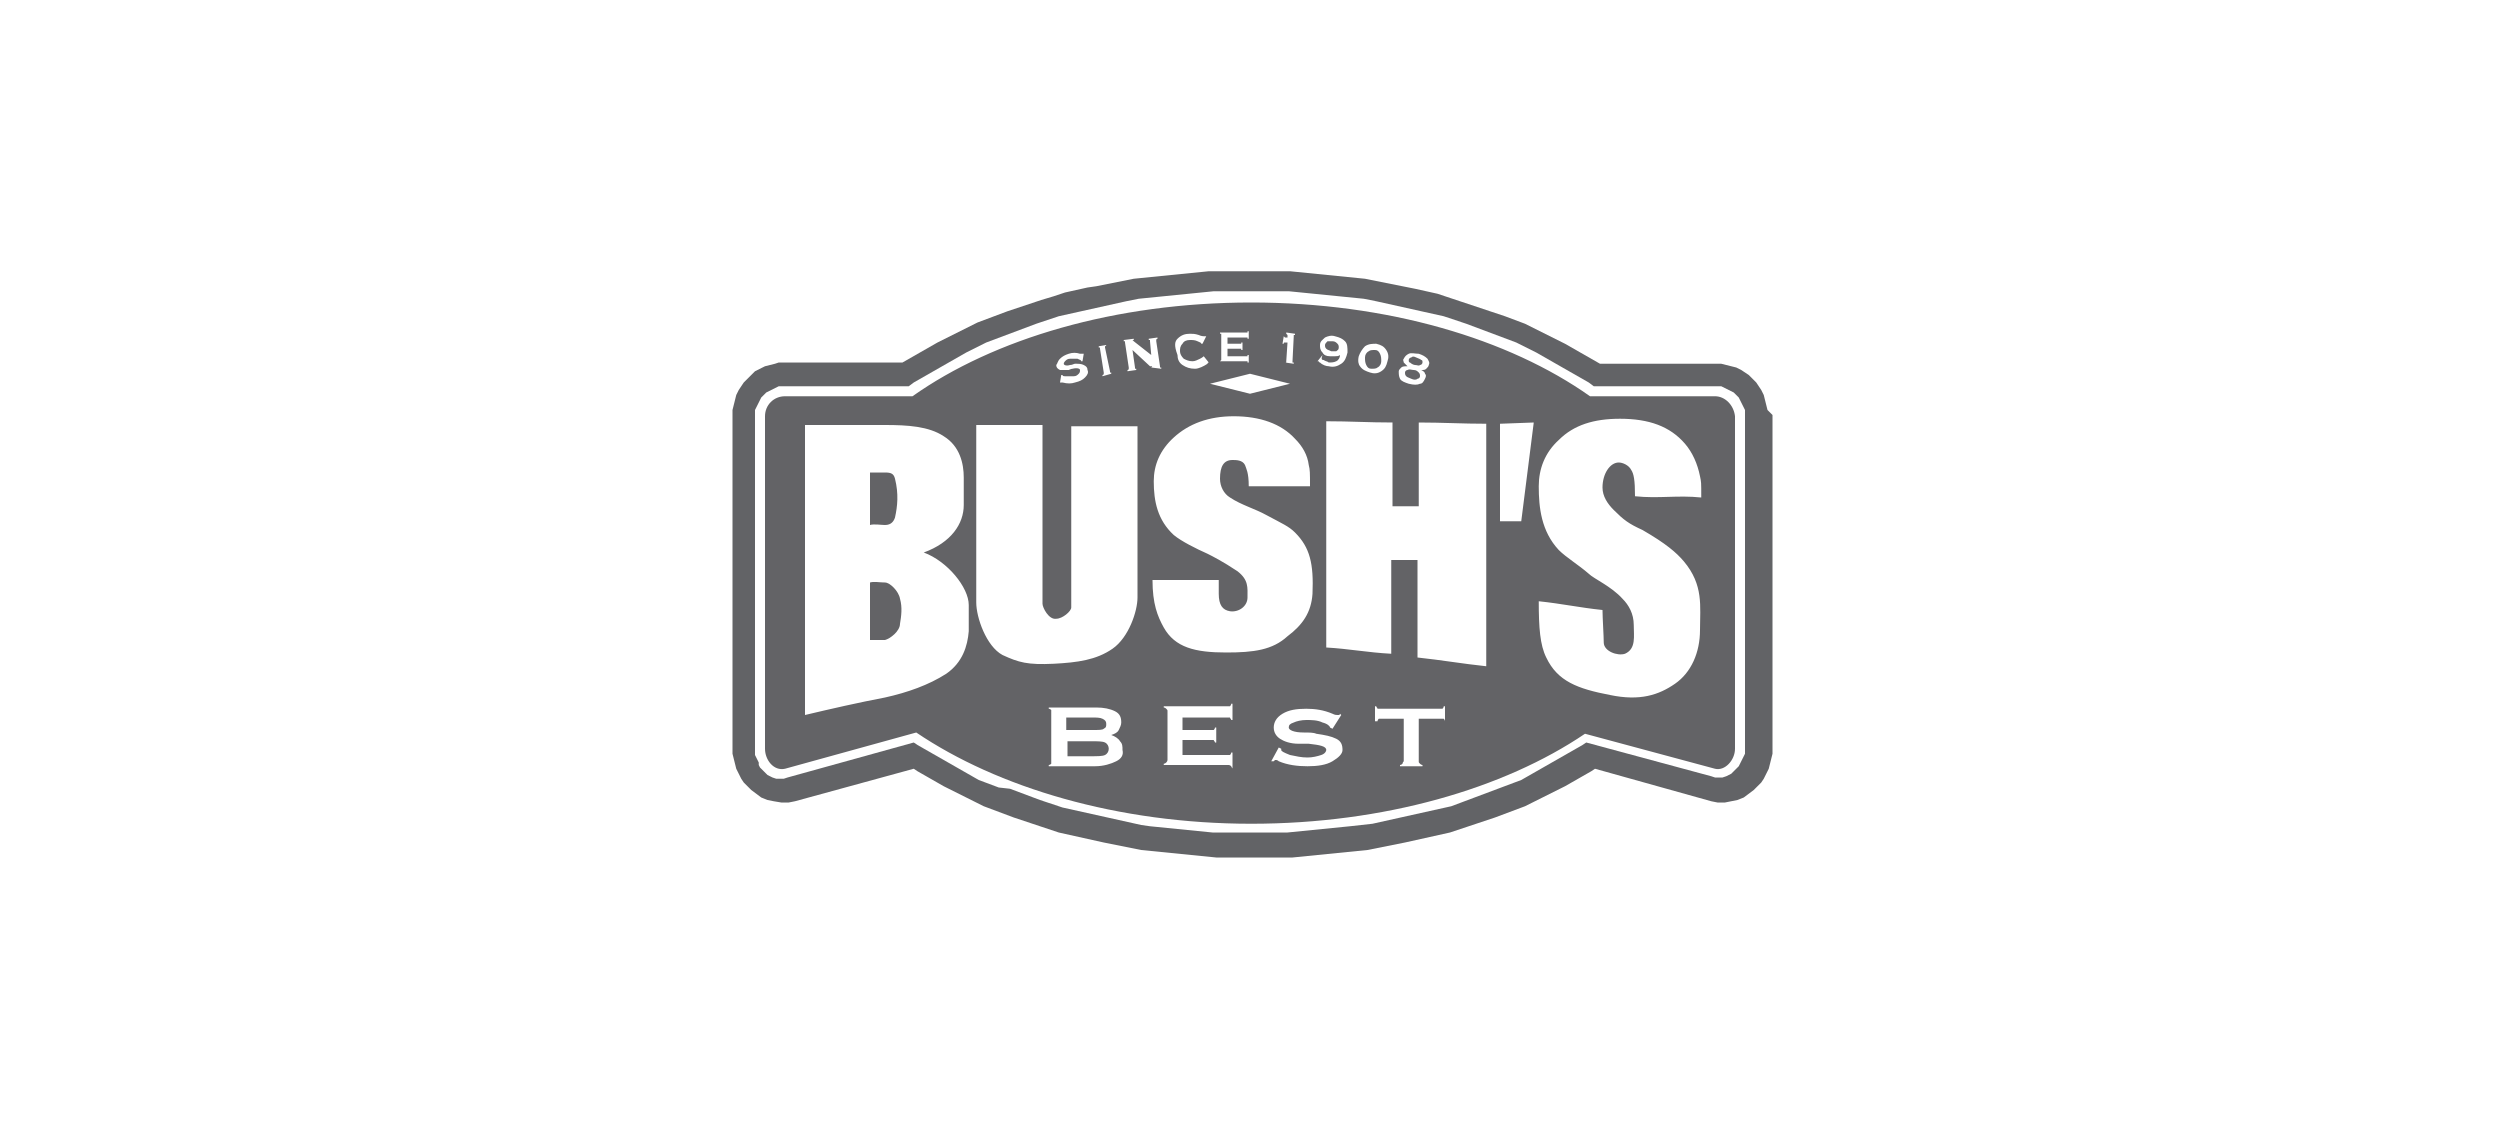 <?xml version="1.0" encoding="utf-8"?>
<!-- Generator: Adobe Illustrator 24.2.1, SVG Export Plug-In . SVG Version: 6.00 Build 0)  -->
<svg version="1.1" id="Capa_1" xmlns="http://www.w3.org/2000/svg" xmlns:xlink="http://www.w3.org/1999/xlink" x="0px" y="0px"
	 viewBox="0 0 200 90" style="enable-background:new 0 0 200 90;" xml:space="preserve">
<style type="text/css">
	.st0{display:none;}
	.st1{display:inline;fill:#636466;}
	.st2{display:inline;}
	.st3{fill:#636366;}
	.st4{display:none;fill:#636466;}
	.st5{fill-rule:evenodd;clip-rule:evenodd;fill:#626366;}
</style>
<g class="st0">
	<path class="st1" d="M121,48.2c-1.8,0-3.2,1.3-3.2,3.7c0,2.4,1.4,3.7,3.2,3.7c1.8,0,3.1-1.3,3.1-3.7h0
		C124.1,49.4,122.8,48.2,121,48.2z"/>
	<path class="st1" d="M100.9,49.7L100.9,49.7c0-1.1-0.6-1.4-2-1.4h-2v2.8l2,0C100.3,51.1,100.9,50.7,100.9,49.7z"/>
	<polygon class="st1" points="86.3,52.5 89.1,52.5 87.7,48.9 	"/>
	<path class="st1" d="M67.8,13v64h64.5V13H67.8z M108.1,33.3h5.6v1l-0.7,0c-0.9,0-1.1,0.1-1.1,0.9v6.3h2.3c1.1,0,1.8-0.1,2.1-0.7
		c0.3-0.5,0.4-1,0.4-2c0.2,0,1.1,0,1.1,0v3.8h-9.2v-1h0.1c0.8,0,1.2-0.1,1.2-0.9l0-5.5c0-0.8-0.4-0.9-1.2-0.9h-0.6V33.3z M98.1,33.3
		h5.6v1l-0.7,0c-0.9,0-1.1,0.1-1.1,0.9v6.3h2.3c1.1,0,1.8-0.1,2-0.7c0.3-0.5,0.4-1,0.4-2c0.2,0,1.1,0,1.1,0v3.8h-9.6v-1h0.5
		c0.8,0,1.2-0.1,1.2-0.9l0-5.5c0-0.8-0.5-0.9-1.3-0.9h-0.5V33.3z M71.7,34.3h-0.2v-1h4.7v1h-0.5c-0.5,0-0.8,0.1-0.7,0.4
		c0,0.1,0,0.2,0,0.3c0,0,1.1,2.6,1.9,5.1c0.1,0,0.1,0,0.1,0l1.9-4.7c-0.1-0.8-0.3-1.2-1.1-1.2h-0.6v-1h5v1h-0.8
		c-0.5,0-0.7,0.1-0.7,0.4c0,0.1,0,0.3,0.1,0.4c0,0,1.1,2.7,1.9,5.1c0.1,0,0.1,0,0.1,0l1.8-4.7c0.1-0.3,0.1-0.6,0.1-0.7
		c0-0.3-0.3-0.4-0.8-0.4h-0.7v-1h3.8h0.8c8.8,0-0.5,0,9.3,0v3.6h-1.1c-0.1-2.2-0.6-2.5-2.5-2.5h-2.6v2.8h0.7c1.2,0,1.3-0.4,1.4-1.8
		h1.1v4.7h-1.1c-0.1-1.6-0.2-1.8-1.4-1.8h-0.7v3.2h3c1.7,0,2.1-0.8,2.3-2.7h1.1v3.8H87.1v-1l0.5,0c0.8,0,1.3-0.1,1.3-0.9
		c0-5.5,0,0,0-5.5c0-0.8-0.5-0.9-1.3-0.9h-0.1c-0.8,0-1,0.3-1.3,1.1l-2.7,7.1h-1.7l-2.1-5.2l-2,5.2H76l-2.8-7
		C72.9,34.8,72.4,34.3,71.7,34.3z M80.9,54.1l-0.9,0c0-1.6-0.2-1.9-1.3-1.9h-0.7v2.4c0,0.8,0.1,0.9,0.9,0.9h1.1v1h-5.7v-1l0.5,0
		c0.8,0,1.1-0.1,1.1-0.9c0-5.5,0,0,0-5.5c0-0.8-0.3-0.9-1.1-0.9h-0.5v-1c9.6,0,0,0,9.6,0v3.6h-1.1c0-0.7-0.1-1.4-0.4-1.9
		c-0.3-0.6-1-0.6-2.1-0.6h-2.3v2.8h0.7c1.2,0,1.4-0.2,1.4-1.7h0.9V54.1z M104.2,54.4c0,1.7-0.8,2.4-1.9,2.4c-1.3,0-2.1-0.4-2.2-1.6
		l0-1.1c-0.1-1.6-0.6-1.9-2.2-1.9H97v2.5c0,0.8,0.1,0.9,0.9,0.9h0.8v1h-5.1h-0.6h-4.9v-1h1c0.5,0,0.8-0.1,0.8-0.4
		c0-0.1-0.1-0.3-0.1-0.4l-0.4-1.1h-3.6l-0.5,1.2c-0.1,0.2-0.1,0.3-0.1,0.4c0,0.3,0.3,0.3,0.7,0.3h1v1h-4.9v-1h0.4
		c0.7,0,0.9-0.3,1.2-0.9l3.1-7.4h2.3l3,7.4c0.3,0.7,0.6,0.9,1.1,0.9h0.5h0.2c0.5,0,1-0.2,1-0.9v-5.5c0-0.8-0.1-0.9-0.9-0.9h-0.8v-1
		h6.4c2.4,0,3.5,0.7,3.5,2.2c0,1.3-1,2.2-2.8,2.4c1.7,0.4,1.9,1,2,2.2c0,0.1,0,0.4,0,0.6c0,0.6,0.3,0.8,0.5,0.8
		c0.6,0,0.6-0.5,0.6-1.6h0.9C104.2,54,104.2,54.2,104.2,54.4L104.2,54.4z M114.8,52.7h-0.4c-0.7,0-0.8-0.1-0.8,0.7v3.1h-0.8
		l-0.5-0.8c-0.9,0.7-2.1,1-3.2,1c-1.3,0-2.4-0.4-3.2-1.3c-0.9-0.9-1.4-2.2-1.4-3.6c0-1.4,0.5-2.6,1.4-3.5c0.8-0.8,2-1.2,3.3-1.2
		c1,0,2.3,0.3,3,1l0.5-1h0.7v3.1l-1,0c-0.4-1.4-1.4-2-2.9-2c-1.5,0-2.7,1.2-2.7,3.6c0,2.4,1,3.7,2.7,3.7c1.3,0,2.4-0.6,2.4-1.7v-0.5
		c0-0.6-0.2-0.6-1-0.6h-0.5v-1.1h4.3V52.7z M121,56.7c-3.1,0-5.5-1.9-5.5-4.9c0-2.9,2.4-4.8,5.5-4.8c3.1,0,5.4,1.9,5.4,4.8
		C126.4,54.8,124.1,56.7,121,56.7z M127.3,39.9c0,2.1-1.7,2.9-4.2,2.9c-1.5,0-2.9-0.9-3.3-1.1l-0.3,1h-0.9v-3.7h1.1
		c0.3,1.8,1.5,2.6,3.2,2.6c1.5,0.1,2.5-0.3,2.6-1.3c0.1-1.2-1.2-1.1-2.2-1.3l-1.6-0.3c-2.4-0.4-3.2-1.1-3.2-2.7
		c-0.1-1.7,1.5-2.8,3.5-2.8c1,0,2.3,0.2,3.3,1l0.5-0.8h0.8v3.3h-1c-0.2-1.8-2-2.4-3.5-2.3c-1.1,0-1.8,0.7-1.8,1.4
		c0,0.7,0.7,0.8,1.6,0.9l2,0.3C125.8,37.2,127.3,37.6,127.3,39.9L127.3,39.9z"/>
</g>
<g class="st0">
	<g class="st2">
		<path class="st3" d="M66.5,54.9c0-0.9-0.6-1.4-2.7-2.2c-2.3-0.9-3.8-1.9-3.8-4c0-2.8,2.5-4.7,5.7-4.7c2.3,0,3.6,0.7,4.6,1.5
			c0.3,0.3,0.6,0.6,0.6,1.1c0,0.7-0.6,1.3-1.3,1.3c-0.3,0-0.6-0.1-0.8-0.3c-1-0.8-2-1.2-3.3-1.2c-1.7,0-2.8,1-2.8,1.9
			c0,1,0.7,1.4,2.9,2.3c2.3,0.9,3.7,1.9,3.7,4c0,2.9-2.6,4.7-5.8,4.7c-1.9,0-4-0.5-5.5-1.9c-0.3-0.2-0.5-0.6-0.5-1.1
			c0-0.7,0.5-1.3,1.3-1.3c0.4,0,0.7,0.2,0.9,0.3c1.2,1.1,2.3,1.7,4,1.7C65.3,57,66.5,56.2,66.5,54.9"/>
		<path class="st3" d="M82.3,47.9c0.8,0,1.2,0.6,1,1.6L81,58c-0.2,0.8-0.7,1.2-1.4,1.2c-0.8,0-1.3-0.6-1-1.6l1.4-5.2l-2.7,3
			c-0.4,0.5-0.8,0.7-1.3,0.7c-0.6,0-0.8-0.3-1.1-0.9l-1.1-2.8L72.3,58c-0.2,0.8-0.7,1.2-1.4,1.2c-0.8,0-1.3-0.6-1-1.6l2.3-8.5
			c0.2-0.8,0.7-1.2,1.4-1.2h0.1c0.6,0,1,0.4,1.2,1l1.7,4.5l3.9-4.7c0.4-0.5,0.8-0.8,1.5-0.8H82.3z"/>
		<path class="st3" d="M92.7,52.8c0-1.7-1-2.8-2.8-2.8c-2.3,0-3.9,2.2-3.9,4.2c0,1.7,1,2.8,2.8,2.8C91.2,57,92.7,54.8,92.7,52.8
			 M83.4,54.3c0-3.3,2.7-6.6,6.7-6.6c3.1,0,5.1,2.1,5.1,4.9c0,3.3-2.7,6.6-6.7,6.6C85.5,59.3,83.4,57.1,83.4,54.3"/>
		<path class="st3" d="M105.5,52.8c0-1.7-1-2.8-2.8-2.8c-2.3,0-3.9,2.2-3.9,4.2c0,1.7,1,2.8,2.8,2.8C104,57,105.5,54.8,105.5,52.8
			 M96.2,54.3c0-3.3,2.7-6.6,6.7-6.6c3.1,0,5.1,2.1,5.1,4.9c0,3.3-2.7,6.6-6.7,6.6C98.3,59.3,96.2,57.1,96.2,54.3"/>
		<path class="st3" d="M111.8,58c-0.2,0.8-0.7,1.2-1.4,1.2c-0.8,0-1.3-0.6-1-1.6l2-7.4h-2c-0.6,0-1.1-0.5-1.1-1.1
			c0-0.6,0.5-1.1,1.1-1.1h7.2c0.6,0,1.1,0.5,1.1,1.1c0,0.6-0.5,1.1-1.1,1.1h-2.7L111.8,58z"/>
		<path class="st3" d="M126,58c-0.2,0.8-0.7,1.2-1.4,1.2c-0.8,0-1.3-0.6-1-1.6l0.8-3H120l-0.9,3.3c-0.2,0.8-0.7,1.2-1.4,1.2
			c-0.8,0-1.3-0.6-1-1.6l2.3-8.5c0.2-0.8,0.7-1.2,1.4-1.2c0.8,0,1.3,0.6,1,1.6l-0.8,2.9h4.5l0.9-3.3c0.2-0.8,0.7-1.2,1.4-1.2
			c0.8,0,1.3,0.6,1,1.6L126,58z"/>
		<path class="st3" d="M130.1,58c-0.2,0.8-0.7,1.2-1.4,1.2c-0.8,0-1.3-0.6-1-1.6l2.3-8.5c0.2-0.8,0.7-1.2,1.4-1.2
			c0.8,0,1.3,0.6,1,1.6L130.1,58z"/>
		<path class="st3" d="M132.8,59.1c-0.8,0-1.3-0.6-1-1.6l2.2-8.3c0.2-0.8,0.7-1.2,1.4-1.2h6c0.6,0,1.1,0.5,1.1,1.1
			c0,0.6-0.5,1.1-1.1,1.1h-5.2l-0.6,2.3h3.9c0.6,0,1.1,0.5,1.1,1.1c0,0.6-0.5,1.1-1.1,1.1H135l-0.6,2.4h4.7c0.6,0,1.1,0.5,1.1,1.1
			c0,0.6-0.5,1.1-1.1,1.1H132.8z"/>
		<path class="st3" d="M84.8,27.6c1.6-0.6,4.8,5.3,7.7,4.8c4.7-0.7,4.6-10.5,7.8-10.8c3.2-0.3,4.5,13.2,7.5,13.9
			c3.1,0.7,8.4-8.8,10.3-8c1.7,0.7-0.8,11.4,1,11.8c1.8,0.3,3.7-3.1,4-1.3c0.3,1.8-0.5,5.2-2.1,5.7c-1.6,0.5-2.4-1.8-6.3-2.4
			c-3.9-0.6-5.3,4.2-8.1,3.8c-4-0.5-5.9-9.9-8.4-9.3c-2.5,0.6,0,7.6-3.2,8.2c-2.7,0.5-5.5-6.5-7.4-5.7c-1.7,0.7-0.5,4.8-1.9,3.8
			C84.2,41,82.3,28.7,84.8,27.6"/>
		<path class="st3" d="M82.1,22.4c-0.2-1.2,0.6-2.3,1.6-2.4c1.1-0.1,2.1,0.9,2.3,2.1c0.2,1.2-0.3,3.7-1.4,3.7
			C83.5,26,82.2,23.7,82.1,22.4"/>
		<path class="st3" d="M98.4,15.1c0.1-1.1,1.2-1.9,2.5-1.7c1.2,0.2,2.2,1.3,2.1,2.4c-0.1,1.1-1.4,3.8-2.7,3.6
			C99,19.2,98.3,16.2,98.4,15.1"/>
		<path class="st3" d="M117.8,21.7c0.4-1.2,1.5-1.6,2.5-1.3c1.1,0.3,1.6,1.4,1.3,2.4c-0.3,1-2,3.3-3.2,2.9
			C117.4,25.4,117.4,22.7,117.8,21.7"/>
		<path class="st3" d="M80.4,75.3c-0.2,0.8-0.8,1.3-1.5,1.3c-0.9,0-1.4-0.6-1.1-1.7l3.3-12.3c0.2-0.8,0.8-1.3,1.5-1.3
			c0.9,0,1.4,0.6,1.1,1.7l-1.6,6l8.7-7.2c0.3-0.3,0.6-0.5,1.1-0.5c0.8,0,1.2,0.5,1.2,1.2c0,0.4-0.2,0.7-0.5,1L87,68.1l3.1,6.5
			c0.2,0.3,0.2,0.6,0.2,0.9c0,0.7-0.6,1.2-1.3,1.2c-0.7,0-1.1-0.4-1.4-0.9l-2.8-6.1l-3.7,3L80.4,75.3z"/>
		<path class="st3" d="M105,66.5c0.2-0.8,0.7-1.2,1.4-1.2c0.8,0,1.2,0.6,1,1.6l-2.3,8.6c-0.2,0.7-0.6,1.1-1.3,1.1h0
			c-0.8,0-1.1-0.3-1.4-0.9l-3-6.4l-1.7,6.2c-0.2,0.8-0.7,1.2-1.4,1.2c-0.8,0-1.2-0.6-1-1.6l2.3-8.5c0.2-0.8,0.7-1.2,1.4-1.2h0.1
			c0.7,0,1.2,0.4,1.4,1l2.8,6.2L105,66.5z"/>
		<path class="st3" d="M117.1,74.7c-0.2,0.6-0.4,1-1,1.3c-0.6,0.3-1.9,0.7-3.3,0.7c-2.6,0-5.2-1.5-5.2-4.8c0-3.5,3-6.7,7-6.7
			c1.9,0,3.2,0.6,3.9,1.2c0.3,0.2,0.5,0.5,0.5,1c0,0.7-0.5,1.2-1.2,1.2c-0.4,0-0.6-0.1-0.8-0.3c-0.7-0.6-1.4-0.9-2.6-0.9
			c-2.4,0-4.2,2-4.2,4.4c0,1.7,1.3,2.7,2.9,2.7c0.9,0,1.5-0.2,2-0.4l0.5-1.8h-1.4c-0.6,0-1.1-0.5-1.1-1.1c0-0.6,0.5-1.1,1.1-1.1h2.9
			c0.8,0,1.3,0.6,1,1.6L117.1,74.7z"/>
		<path class="st3" d="M93.7,75.4c-0.2,0.8-0.7,1.2-1.4,1.2c-0.8,0-1.3-0.6-1-1.6l1.4-5.3c0.2-0.8,0.7-1.2,1.4-1.2
			c0.8,0,1.3,0.6,1,1.6L93.7,75.4z"/>
		<path class="st3" d="M93.9,64.5c0.3-0.8,1-1.1,1.7-0.9c0.7,0.2,1.1,1,0.9,1.7c-0.2,0.7-1.4,2.3-2.2,2C93.7,67,93.7,65.2,93.9,64.5
			"/>
	</g>
</g>
<path class="st4" d="M64.7,53.7c-2.3,2.3-5.5,3.6-8.7,3.6c-3.2,0-6.4-1.3-8.7-3.6c-2.3-2.3-3.6-5.5-3.6-8.7c0-3.2,1.3-6.4,3.6-8.7
	c2.3-2.3,5.5-3.6,8.7-3.6c3.2,0,6.4,1.3,8.7,3.6c2.3,2.3,3.6,5.5,3.6,8.7C68.3,48.2,66.9,51.4,64.7,53.7L64.7,53.7L64.7,53.7z
	 M65,35.9c-2.4-2.4-5.7-3.8-9.1-3.8c-3.4,0-6.7,1.4-9.1,3.8C44.4,38.3,43,41.6,43,45c0,3.4,1.4,6.7,3.8,9.1c2.4,2.4,5.7,3.8,9.1,3.8
	c3.4,0,6.7-1.4,9.1-3.8c2.4-2.4,3.8-5.7,3.8-9.1C68.8,41.6,67.4,38.3,65,35.9L65,35.9z M55.2,44.6v0.8l0.7,0.4l0.7-0.4v-0.8
	l-0.7-0.4L55.2,44.6L55.2,44.6z M56.5,42.6v-1.7c0-0.2-0.1-0.3-0.2-0.4c-0.1-0.1-0.3-0.2-0.4-0.2c-0.2,0-0.3,0.1-0.4,0.2
	c-0.1,0.1-0.2,0.3-0.2,0.4v1.7l0.6,0.4L56.5,42.6L56.5,42.6z M52.1,46.5c-0.1,0.1-0.2,0.2-0.3,0.4c0,0.2,0,0.3,0.1,0.5
	c0.1,0.1,0.2,0.2,0.4,0.3c0.2,0,0.3,0,0.5-0.1l1.5-0.9V46l-0.6-0.4L52.1,46.5L52.1,46.5z M59.8,46.5L59.8,46.5l-1.5-0.9L57.7,46v0.7
	l1.5,0.9c0.1,0.1,0.3,0.1,0.5,0.1c0.2,0,0.3-0.1,0.4-0.3c0.1-0.1,0.1-0.3,0.1-0.5C60,46.7,59.9,46.6,59.8,46.5L59.8,46.5z
	 M64.8,50.3c0,0-0.1,0-0.1,0L62,49.8c-0.1,0-0.1,0-0.2-0.1c0-0.1-0.1-0.1-0.1-0.2c0-0.2-0.1-0.4-0.2-0.5c-0.1-0.1-0.3-0.3-0.5-0.3
	c-0.2-0.1-0.4,0-0.6,0c-0.3,0.1-0.7,0.2-1,0.1c-0.3,0-0.7-0.1-1-0.3L57.7,48v5.3h-1.1v-5.9L55.9,47l-0.6,0.4v5.9h-1.1V48l-0.8,0.5
	c-0.3,0.2-0.6,0.3-1,0.3c-0.3,0-0.7,0-1-0.1c-0.2-0.1-0.4-0.1-0.6,0c-0.2,0.1-0.4,0.2-0.5,0.3c-0.1,0.1-0.2,0.3-0.2,0.5
	c0,0.1,0,0.1-0.1,0.2c0,0-0.1,0.1-0.2,0.1l-2.7,0.5c0,0-0.1,0-0.1,0c0,0-0.1,0-0.1-0.1c0,0,0-0.1,0-0.1c0,0,0-0.1,0-0.1l1.8-2.1
	c0-0.1,0.1-0.1,0.2-0.1c0.1,0,0.1,0,0.2,0c0.2,0.1,0.4,0.1,0.6,0.1c0.2,0,0.4-0.1,0.5-0.3c0.1-0.1,0.2-0.3,0.3-0.5
	c0.1-0.3,0.2-0.7,0.4-1c0.2-0.3,0.5-0.5,0.8-0.7l0.8-0.5l-4.6-2.6l0.6-1l5.1,3l0.6-0.4v-0.7l-5.1-3l0.6-1l4.6,2.6V41
	c0-0.3,0.1-0.7,0.2-1c0.1-0.3,0.4-0.6,0.6-0.8c0.1-0.1,0.3-0.3,0.3-0.5c0-0.2,0-0.4,0-0.6c-0.1-0.2-0.2-0.3-0.4-0.5
	c-0.1,0-0.1-0.1-0.1-0.2c0-0.1,0-0.1,0-0.2l0.9-2.6c0,0,0-0.1,0.1-0.1c0,0,0.1,0,0.1,0c0,0,0.1,0,0.1,0c0,0,0.1,0.1,0.1,0.1l0.9,2.6
	c0,0.1,0,0.1,0,0.2c0,0.1-0.1,0.1-0.1,0.2c-0.2,0.1-0.3,0.3-0.4,0.5c-0.1,0.2-0.1,0.4,0,0.6c0,0.2,0.2,0.4,0.3,0.5
	c0.3,0.2,0.5,0.5,0.6,0.8c0.1,0.3,0.2,0.7,0.2,1V42l4.6-2.6l0.6,1l-5.1,3V44l0.6,0.4l5.1-3l0.6,1L59.4,45l0.8,0.5
	c0.3,0.2,0.6,0.4,0.8,0.7c0.2,0.3,0.3,0.6,0.4,1c0,0.2,0.1,0.4,0.3,0.5c0.1,0.1,0.3,0.2,0.5,0.3c0.2,0,0.4,0,0.6-0.1
	c0.1,0,0.1,0,0.2,0c0.1,0,0.1,0,0.2,0.1l1.8,2.1c0,0,0,0.1,0,0.1C64.9,50.1,64.9,50.2,64.8,50.3C64.9,50.2,64.9,50.3,64.8,50.3
	L64.8,50.3L64.8,50.3z M63.7,37.3c-2-2-4.9-3.2-7.7-3.2c-2.9,0-5.7,1.2-7.7,3.2c-2,2-3.2,4.9-3.2,7.7c0,2.9,1.2,5.7,3.2,7.7
	c2,2,4.9,3.2,7.7,3.2c2.9,0,5.7-1.2,7.7-3.2c2-2,3.2-4.9,3.2-7.7C66.9,42.1,65.7,39.3,63.7,37.3L63.7,37.3z M130.2,55.7h3.8v-9.4
	h4.1v9.4h3.8V34.3h-3.8v8.2H134v-8.2h-3.8V55.7L130.2,55.7z M75.2,47.4v8.3h4.2V47l4.3-12.7h-3.5l-2.8,8.4l-2.6-8.4H71L75.2,47.4
	L75.2,47.4z M97.5,55.7h3.4V39.5l2.9,14.1h3.1l2.6-14.3v16.4h3.9V34.3h-6.1l-1.8,10.2l-2.1-10.2h-5.9V55.7L97.5,55.7z M148.6,47.2
	l1.6-9.6l1.6,9.6H148.6L148.6,47.2L148.6,47.2z M153.4,34.3h-5.8l-3.9,21.5h3.5l0.8-5h4.3l0.8,5h3.8L153.4,34.3L153.4,34.3z
	 M120.1,47.2l1.6-9.6l1.6,9.6H120.1L120.1,47.2L120.1,47.2z M124.9,34.3h-5.8l-3.9,21.5h3.5l0.8-5h4.3l0.8,5h3.8L124.9,34.3
	L124.9,34.3z M87.4,47.2l1.6-9.6l1.6,9.6H87.4L87.4,47.2L87.4,47.2z M92.2,34.3h-5.8l-3.9,21.5H86l0.8-5h4.3l0.8,5h3.8L92.2,34.3
	L92.2,34.3z"/>
<g class="st0">
	<path class="st1" d="M80.6,26.2c-0.4,0.1-0.7,0.1-1.1,0.1c-2.1,0-4.1,0-6.2,0c-0.4,0-0.9,0-1.3-0.1c-0.2,0-0.5,0-0.6-0.2
		c-0.1,0-0.1,0-0.2,0c-0.1,0.2-0.2,0.2-0.4,0.2c-0.3,0-0.5,0-0.8,0c-0.7,0-1.4,0-2.1,0c-0.1,0-0.2,0-0.2,0.1c0,0.2,0.1,0.1,0.2,0.1
		c0.9,0.1,1.1,0.2,1.1,1.1c0.1,1.7,0,3.4,0,5.1c0,0.6,0,1.2-0.1,1.9c-0.1,0.7-0.3,1.4-0.7,2c-0.7,1-1.7,1.3-2.9,1.3
		c-1.3-0.1-2.3-0.8-2.8-2c-0.3-0.7-0.4-1.5-0.4-2.3c0-1.9,0-3.7,0-5.6c0-0.3,0-0.6,0.1-0.9c0.1-0.3,0.2-0.5,0.5-0.5
		c0.1,0,0.2,0,0.3,0c0.1,0,0.2,0,0.2-0.1c0-0.1-0.1-0.1-0.2-0.1c-0.1,0-0.1,0-0.2,0c-0.7,0-1.4,0.1-2.1,0c-0.4,0-0.8,0-1.3,0
		c-0.1,0-0.2,0-0.2,0.1c0,0.1,0.1,0.1,0.2,0.1c0.1,0,0.1,0,0.2,0c0.6,0,0.9,0.3,0.9,0.9c0,0.1,0,0.3,0,0.4c0,1.8,0,3.6,0,5.4
		c0,0.6,0,1.2,0.2,1.8c0.3,1.6,1.2,2.8,2.8,3.3c0.8,0.2,1.5,0.3,2.3,0.2c1.6-0.1,3.3-1.1,3.8-3c0.2-0.8,0.3-1.7,0.3-2.5
		c0-1.4,0-2.8,0-4.2c0-0.5,0-1,0.1-1.6c0.1-0.4,0.4-0.7,0.8-0.7c0.1,0,0.1,0,0.1,0.1c0,0.2-0.1,0.4-0.1,0.6c0,0.2-0.1,0.5-0.1,0.7
		c0,0.1,0,0.2,0.1,0.2c0.1,0,0.1-0.1,0.2-0.1c0,0,0,0,0-0.1c0.2-0.6,0.7-0.9,1.4-0.9c0.9,0,1.7,0,2.6,0c0.2,0,0.2,0.1,0.2,0.3
		c0,2.8,0,5.7,0,8.5c0,0.5,0,1.1-0.1,1.6c-0.1,0.5-0.2,0.6-0.7,0.7c-0.1,0-0.3-0.1-0.3,0.1c0,0.2,0.2,0.1,0.3,0.1c0,0,0,0,0,0
		c1.1-0.1,2.2,0,3.3,0c0.1,0,0.2,0,0.3,0c0.1,0,0.1,0,0.1-0.1c0-0.1-0.1-0.1-0.1-0.1c-0.2,0-0.5,0-0.7-0.1c-0.3,0-0.4-0.2-0.5-0.4
		c0-0.1-0.1-0.3-0.1-0.4c-0.1-0.7-0.1-1.3-0.1-2c0-2.5,0-5,0-7.5c0-0.6,0-0.6,0.6-0.6c0.8,0,1.6,0,2.3,0.1c0.7,0.1,1.1,0.4,1.1,1
		c0,0.1,0,0.2,0.1,0.2c0.1,0,0.1-0.1,0.1-0.2c0-0.6,0-1.2,0.1-1.8C80.8,26.2,80.7,26.2,80.6,26.2z"/>
	<path class="st1" d="M93.4,38.1c-0.2,0-0.4,0-0.6-0.1c-0.4-0.1-0.6-0.2-0.6-0.6c-0.1-0.3-0.1-0.7-0.1-1c0-2.7,0-5.4,0-8.1
		c0-0.3,0-0.7,0.1-1c0.1-0.4,0.2-0.6,0.6-0.6c0.1,0,0.2,0,0.3,0c0.1,0,0.1,0,0.2-0.1c0-0.1-0.1-0.1-0.2-0.1c-0.1,0-0.1,0-0.2,0
		c-0.3,0-0.6,0-0.9,0c-0.8,0-1.6,0-2.3,0c-0.1,0-0.2,0-0.2,0.1c0,0.1,0.1,0.1,0.2,0.1c0.1,0,0.2,0,0.2,0c0.6,0.1,0.8,0.3,0.9,0.9
		c0,0.1,0,0.1,0,0.2c0,1.1,0,2.3,0,3.4c0,0.2-0.1,0.3-0.3,0.3c-1.1,0-2.1,0-3.2,0c-1.1,0-2.1,0-3.2,0c-0.2,0-0.3,0-0.3-0.2
		c0-1.2,0-2.5,0-3.7c0-0.6,0.2-0.8,0.8-0.8c0.1,0,0.3,0,0.3-0.1c0-0.2-0.2-0.1-0.3-0.1c0,0-0.1,0-0.1,0c-1,0.1-2.1,0-3.1,0
		c-0.1,0-0.1,0-0.2,0c-0.1,0-0.2,0-0.2,0.1c0,0.1,0.1,0.1,0.2,0.1c0.1,0,0.2,0,0.3,0c0.6,0,0.8,0.3,0.9,0.9c0,0.2,0,0.4,0,0.6
		c0,2.3,0,4.6,0,7c0,0.8,0,1.5-0.1,2.3c-0.1,0.6-0.2,0.7-0.8,0.8c-0.1,0-0.2,0-0.2,0.1c0,0.1,0.1,0.1,0.2,0.1c0.1,0,0.1,0,0.2,0
		c0.7,0,1.5-0.1,2.2,0c0.4,0,0.8,0,1.2,0c0.1,0,0.2,0,0.2-0.1c0-0.2-0.1-0.1-0.2-0.1c-0.2,0-0.4,0-0.6-0.1c-0.3,0-0.5-0.2-0.6-0.5
		c-0.1-0.3-0.1-0.6-0.1-0.9c-0.1-1.5,0-2.9,0-4.4c0-0.2,0.1-0.3,0.3-0.3c2.1,0,4.2,0,6.3,0c0.2,0,0.3,0.1,0.3,0.3c0,1.2,0,2.4,0,3.6
		c0,0.5,0,1-0.1,1.5c-0.1,0.6-0.2,0.7-0.8,0.8c-0.1,0-0.2,0-0.2,0.1c0,0.1,0.2,0.1,0.2,0.1c0,0,0.1,0,0.1,0c0.7,0,1.4-0.1,2.2,0
		c0.4,0,0.8,0,1.3,0c0.1,0,0.2,0,0.2-0.1C93.6,38.1,93.5,38.1,93.4,38.1z"/>
	<path class="st1" d="M43.4,31.2c-0.6-0.4-1.1-0.9-1.6-1.4c-0.7-0.9-0.6-2.1,0.2-2.7c0.5-0.4,1.1-0.5,1.7-0.4c1,0.1,1.7,0.4,1.8,1.6
		c0,0.1,0,0.2,0.1,0.2c0.1,0,0.1-0.1,0.1-0.2c0-0.1,0-0.2,0-0.3c0-0.5,0-0.9,0.1-1.4c0-0.2,0-0.2-0.2-0.3c-0.4,0-0.8-0.1-1.1-0.2
		c-0.5,0-1,0-1.5,0c0,0.1-0.1,0-0.2,0.1c-1.3,0.2-2.2,1-2.4,2.2c-0.2,1,0,1.9,0.7,2.7c0.5,0.7,1.2,1.2,1.8,1.7
		c0.6,0.5,1.2,1,1.7,1.6c0.7,1.1,0.5,2.6-0.6,3.2c-0.9,0.5-1.9,0.4-2.8-0.1c-0.6-0.4-0.8-1-0.8-1.8c0-0.1,0-0.2-0.1-0.2
		c-0.1,0-0.1,0.1-0.2,0.2c-0.1,0.1,0,0.3-0.1,0.4c0,0.1,0,0.2,0,0.4s0,0.2,0,0.4c0,0.4,0,0.7,0,1.1c0.2,0.1,0.4,0.2,0.6,0.3
		c0.8,0.3,1.7,0.3,2.6,0.2c0.9-0.1,1.7-0.5,2.3-1.3c0.9-1.3,0.8-3.1-0.3-4.3C44.7,32.2,44.1,31.7,43.4,31.2z"/>
	<path class="st1" d="M133,51.7c0.1-0.4,0-0.4-0.4-0.4c-0.6,0-0.8,0.2-0.8,0.8c0,0.4,0.1,0.9,0.2,1.3c0.1,0.3,0.2,0.5,0.4,0.8
		c0.1,0.2,0.3,0.3,0.5,0.2c0.2-0.1,0.1-0.3,0-0.5c-0.3-0.5-0.3-1-0.1-1.5C132.9,52.2,132.9,51.9,133,51.7z"/>
	<path class="st1" d="M97,38.3c0.7,0,1.5,0.1,2.2,0.1c1.2,0,2.3,0,3.5-0.1c0.5,0,1.1,0.1,1.6,0c0.1,0,0.2,0,0.2-0.1
		c0-0.1-0.1-0.1-0.2-0.1c-0.6,0-0.8-0.2-0.7-0.8c0,0,0-0.1,0-0.1c0.3-1.1,0.7-2.2,1.1-3.3c0-0.1,0.1-0.2,0.3-0.2c1.1,0,2.1,0,3.2,0
		c0.2,0,0.3,0.1,0.3,0.2c0.1,0.4,0.3,0.7,0.4,1.1c0.3,0.9,0.7,1.8,1,2.7c0.1,0.2,0.1,0.3-0.1,0.5c-0.1,0-0.1,0.1-0.1,0.1
		c0,0.1,0.1,0.1,0.2,0.1c0.4,0,0.7,0,1.1,0c0.6,0,1.1,0,1.7,0c0.2,0,0.3-0.1,0.5-0.1c0.8,0.3,1.5,0.3,2.3,0.3
		c0.9-0.1,1.7-0.4,2.3-1.1c1.2-1.3,1.2-3.2,0.1-4.5c-0.6-0.8-1.4-1.3-2.1-1.9c-0.5-0.4-1-0.8-1.4-1.3c-0.7-1-0.4-2.3,0.6-2.8
		c0.6-0.3,1.3-0.3,1.9-0.1c0.7,0.2,1.1,0.6,1.2,1.3c0,0.1,0,0.2,0,0.3c0,0.1,0,0.1,0.1,0.1c0.1,0,0.1-0.1,0.1-0.1c0,0,0-0.1,0-0.2
		c0-0.6,0-1.1,0.1-1.7c0-0.2,0-0.2-0.2-0.2c-0.4,0-0.8-0.1-1.2-0.2c-0.4,0-0.8,0-1.2,0c-0.1,0-0.2,0-0.3,0c0,0,0,0,0,0c0,0,0,0,0,0
		c-0.9,0-1.6,0.4-2.2,1.2c-0.6,0.9-0.6,1.9-0.3,2.9c0.3,0.9,1,1.5,1.7,2.1c0.6,0.5,1.2,1,1.7,1.5c0.3,0.3,0.6,0.7,0.8,1.1
		c0.4,1,0.1,2.1-0.7,2.6c-0.6,0.4-1.3,0.5-2,0.3c-1.1-0.2-1.6-0.9-1.7-1.9c0-0.1,0-0.1,0-0.2c0-0.1-0.1-0.2-0.2-0.2
		c-0.1,0-0.1,0.1-0.2,0.2c0,0.1,0,0.1,0,0.2c-0.1,0.7-0.1,1.3-0.1,2c0,0.2,0,0.2-0.2,0.1c-0.3-0.1-0.5-0.2-0.7-0.4
		c-0.3-0.3-0.5-0.8-0.7-1.2c-0.8-1.8-1.4-3.7-2.2-5.5c-0.6-1.5-1.1-2.9-1.7-4.4c-0.1-0.1-0.1-0.3-0.3-0.4c-0.1,0-0.1,0-0.2,0
		c-0.1,0.2-0.2,0.4-0.3,0.6c-1.2,3.3-2.4,6.6-3.6,9.9c-0.1,0.3-0.3,0.7-0.5,1c-0.2,0.3-0.5,0.4-0.8,0.5c0.1-0.5,0.1-1,0.2-1.5
		c0-0.1,0.1-0.4-0.1-0.4c-0.2,0-0.1,0.2-0.2,0.3c-0.1,0.6-0.4,1-1,1.1c-0.8,0.1-1.5,0.1-2.3,0c-0.4-0.1-0.6-0.3-0.7-0.7
		c0-0.1,0-0.2,0-0.4c-0.1-1.4,0-2.8,0-4.2c0-0.2,0-0.2,0.2-0.2c0.7,0,1.4,0,2.1,0.1c0.7,0,0.9,0.3,1,1c0,0.1,0,0.2,0.1,0.2
		c0.1,0,0.1-0.1,0.1-0.2c0-0.6,0.1-1.3,0.2-1.9c0-0.1,0-0.1,0-0.2c-0.1-0.1-0.1,0-0.2,0.1c-0.2,0.2-0.4,0.3-0.6,0.3
		c-0.9,0.1-1.8,0-2.6,0.1c-0.1,0-0.2-0.1-0.2-0.2c0-1.4,0-2.9,0-4.3c0-0.2,0.1-0.2,0.2-0.2c0.3,0,0.6,0,1,0c0.5,0,1,0,1.4,0.1
		c0.6,0.1,0.8,0.3,0.8,0.9c0,0.1,0,0.1,0,0.2c0,0.1,0,0.2,0.1,0.2c0.1,0,0.1-0.1,0.1-0.2c0.1-0.6,0.1-1.2,0.2-1.8
		c0-0.1,0-0.2-0.2-0.1c-0.3,0.1-0.6,0.1-1,0.1c-1.1,0-2.2,0-3.3,0c-0.6,0-1.3,0-1.9,0c-0.1,0-0.3,0-0.3,0.1c0,0.1,0.1,0.1,0.2,0.1
		c0.9,0.1,1.1,0.3,1.1,1.1c0,0,0,0,0,0.1c0,2.8,0,5.6,0,8.5c0,0.5,0,1-0.2,1.4c-0.1,0.3-0.2,0.4-0.5,0.4c-0.1,0-0.2,0-0.4,0
		c-0.1,0-0.1,0-0.1,0.1c0,0.1,0,0.1,0.1,0.1c0.1,0,0.2,0,0.2,0C95.9,38.3,96.4,38.3,97,38.3z M105.1,32.8c0.5-1.4,0.9-2.7,1.3-4.1
		c0-0.1,0-0.2,0.2-0.2c0.1,0.3,0.2,0.7,0.3,1c0.4,1.1,0.8,2.2,1.2,3.3c0.1,0.2,0.1,0.3-0.2,0.3c-0.9,0-1.8,0-2.7,0
		C105,33.1,105,33,105.1,32.8z"/>
	<path class="st1" d="M129.4,26.5c0.1,0,0.2,0,0.3,0c0.5,0.1,0.7,0.2,0.8,0.6c0,0.3,0.1,0.5,0.1,0.8c0,2.6,0,5.2,0,7.8
		c0,0.5,0,1-0.1,1.5c-0.1,0.6-0.2,0.7-0.8,0.8c-0.1,0-0.1,0-0.2,0c-0.1,0-0.1,0-0.1,0.1c0,0.1,0,0.1,0.1,0.1c0.1,0,0.2,0,0.2,0
		c0.5,0,1.1-0.1,1.6,0c1.4,0,2.7,0.1,4.1,0.1c0.4,0,0.5-0.1,0.6-0.5c0.1-0.5,0.1-0.9,0.2-1.4c0-0.1,0-0.1,0-0.2c0,0,0-0.1-0.1-0.1
		c-0.1,0-0.1,0-0.1,0.1c0,0.1-0.1,0.2-0.1,0.4c-0.1,0.6-0.4,0.9-1,1c-0.7,0.1-1.5,0.1-2.2,0c-0.5-0.1-0.8-0.3-0.8-0.8
		c-0.1-1.5,0-2.9,0-4.4c0-0.1,0.1-0.2,0.2-0.2c0.4,0,0.7,0,1.1,0c0.4,0,0.9,0,1.3,0.1c0.3,0.1,0.5,0.2,0.6,0.6c0,0.1,0,0.3,0,0.4
		c0,0.1,0,0.2,0.1,0.2c0.1,0,0.1-0.1,0.1-0.2c0-0.7,0.1-1.3,0.2-2c0-0.1,0-0.1,0-0.2c-0.1,0-0.1,0-0.2,0.1c-0.2,0.2-0.4,0.3-0.6,0.3
		c-0.9,0.1-1.7,0-2.6,0.1c-0.2,0-0.2-0.1-0.2-0.2c0-0.7,0-1.4,0-2.1c0-0.6,0-1.1,0-1.7c0-0.6,0-0.6,0.6-0.6c0,0,0.1,0,0.1,0
		c0.5,0,1.1,0,1.6,0c0.7,0.1,1.2,0.2,1.1,1.1c0,0.1,0,0.2,0.1,0.2c0.1,0,0.1-0.1,0.1-0.2c0.1-0.6,0.1-1.2,0.2-1.7
		c0-0.1,0-0.2-0.2-0.2c-0.2,0.1-0.5,0.1-0.7,0.1c-1.5,0-3.1,0.1-4.6,0c-0.3,0-0.6,0-0.9,0c-0.1,0-0.2,0-0.2,0.1
		C129.2,26.5,129.3,26.5,129.4,26.5z"/>
	<path class="st1" d="M118.9,28.2c0.1,0,0.1,0,0.2-0.1c0,0,0-0.1,0-0.1c0.2-0.6,0.7-0.9,1.4-0.9c0.9,0,1.7,0,2.6,0
		c0.2,0,0.3,0,0.3,0.3c0,2.8,0,5.6,0,8.4c0,0.6,0,1.1-0.1,1.7c-0.1,0.5-0.2,0.6-0.7,0.7c-0.1,0-0.3-0.1-0.3,0.1
		c0,0.2,0.2,0.1,0.4,0.1c0.7,0,1.5-0.1,2.2,0c0.4,0,0.8,0,1.2,0c0.1,0,0.3,0,0.3-0.1c0-0.2-0.1-0.1-0.2-0.1c-0.2,0-0.4,0-0.6-0.1
		c-0.2,0-0.4-0.2-0.5-0.4c-0.1-0.2-0.1-0.3-0.1-0.5c-0.1-0.8-0.1-1.5-0.1-2.3c0-2.5,0-4.9,0-7.4c0-0.5,0-0.5,0.4-0.5
		c0.1,0,0.2,0,0.3,0c0.8,0,1.6,0,2.3,0.1c0.7,0.2,0.9,0.4,0.9,1c0,0.1,0,0.2,0.1,0.2c0.1,0,0.1-0.1,0.1-0.2c0-0.6,0-1.2,0.1-1.7
		c0-0.2,0-0.2-0.2-0.2c-0.4,0.1-0.7,0.1-1.1,0.1c-2.1,0-4.1,0-6.2,0c-0.4,0-0.9,0-1.3-0.1c-0.2,0-0.5,0-0.6-0.2c-0.1,0-0.1,0-0.2,0
		c-0.2,0.5-0.3,1-0.4,1.5c0,0.1-0.1,0.3-0.1,0.4C118.8,28.1,118.8,28.2,118.9,28.2z"/>
	<path class="st1" d="M55.1,26.3c-0.4-0.1-0.7-0.1-1.1-0.2c-0.6,0-1.1,0-1.7,0c0,0.1-0.1,0-0.2,0.1c-1.6,0.2-2.9,0.9-3.9,2.2
		C47,30,46.6,31.8,47,33.8c0.3,1.6,1.2,2.9,2.6,3.8c1,0.6,2,0.9,3.1,0.9c1.8,0.1,3.5-0.5,4.8-1.8c1.4-1.5,2-3.3,1.8-5.3
		C59.1,28.8,57.6,27,55.1,26.3z M57.3,35.4c-0.6,1.6-2.2,2.5-4.2,2.5c-1.7-0.1-3.1-1.1-4-2.9c-0.8-1.8-0.9-3.6-0.3-5.4
		c0.6-1.8,2.1-2.9,4.1-2.9c2.1,0,3.6,0.9,4.4,2.8C58.1,31.4,58.1,33.4,57.3,35.4z"/>
	<path class="st1" d="M158.6,56.6c-0.6,0-1.1,0.4-1.1,1c0,0.6,0.5,1,1.1,1c0.6,0,1.1-0.4,1.1-1C159.6,57.1,159.2,56.6,158.6,56.6z"
		/>
	<path class="st1" d="M159.8,26.2c-0.3,0-0.6,0-0.8,0c-0.4,0-0.8,0-1.2,0c-0.3,0-0.7,0-1,0c-0.1,0-0.3,0-0.3,0.2
		c0,0.2,0.2,0.2,0.3,0.2c0.2,0,0.3,0,0.5,0.1c0.4,0.1,0.6,0.3,0.6,0.7c0.1,0.7,0,1.4,0.1,2c0.1,0.8,0,1.6,0,2.3c0,1.3,0.1,2.6,0.1,4
		c0,0.1,0,0.1,0,0.2c-0.4-0.4-0.8-0.8-1.2-1.3c-0.7-0.8-1.4-1.6-2.1-2.3c-0.5-0.6-1.1-1.1-1.6-1.7c-0.8-0.9-1.6-1.7-2.4-2.6
		c-0.5-0.6-1-1.1-1.5-1.7c-0.1-0.1-0.2-0.2-0.4-0.3c-0.1,0-0.1,0-0.2,0c-0.1,0.2-0.1,0.3-0.1,0.5c0,2.3,0,4.5,0,6.8
		c0,1.1,0,2.2,0,3.4c0,0.3,0,0.6-0.1,0.9c-0.1,0.2-0.2,0.3-0.4,0.2c-0.5-0.2-0.9-0.5-1.3-0.9c-1.1-1.2-2-2.5-3-3.7
		c-0.3-0.4-0.3-0.4,0-0.7c0.7-0.7,1.2-1.4,1.5-2.4c0.4-1.6-0.3-3-1.7-3.5c-0.8-0.3-1.7-0.3-2.6-0.3c-0.7,0-1.4,0.1-2.2,0
		c-0.4,0-0.7,0-1.1,0c-0.1,0-0.2,0-0.2,0.1c0,0.1,0.1,0.1,0.2,0.1c0.1,0,0.2,0,0.3,0c0.5,0.1,0.7,0.3,0.8,0.7c0,0.3,0,0.6,0,0.8
		c0,2.5,0,5.1,0,7.6c0,0.6,0,1.1-0.1,1.7c-0.1,0.6-0.2,0.6-0.8,0.7c-0.1,0-0.3,0-0.3,0.1c0,0.2,0.2,0.1,0.3,0.1c0,0,0.1,0,0.1,0
		c1.1-0.1,2.1,0,3.2,0c0.1,0,0.2,0,0.3,0c0.1,0,0.1,0,0.1-0.1c0-0.1-0.1-0.1-0.1-0.1c-0.2,0-0.4,0-0.6-0.1c-0.5-0.1-0.6-0.2-0.7-0.7
		c-0.2-1.3-0.1-2.7-0.1-4c0-0.2,0.1-0.2,0.2-0.2c0.4,0,0.8,0.1,1.2,0c0.6-0.1,1,0.3,1.3,0.7c0.8,1.1,1.6,2.2,2.5,3.3
		c0.6,0.7,1.3,1.1,2.3,1.1c1.1,0,2.2,0,3.3,0c0.1,0,0.1,0,0.2,0c0.1,0,0.1,0,0.1-0.1c0-0.1-0.1-0.1-0.1-0.1c-0.2,0-0.3,0-0.5,0
		c-0.4,0-0.7-0.2-0.8-0.6c0-0.1-0.1-0.2-0.1-0.4c-0.1-1-0.1-2.1-0.1-3.1c-0.1-1.4-0.1-2.7-0.1-4.1c0-0.4,0-0.8,0-1.3
		c0.1,0.1,0.1,0.1,0.1,0.2c1.3,1.4,2.6,2.8,3.9,4.2c1.6,1.8,3.3,3.5,5,5.1c0.1,0.1,0.2,0.3,0.4,0.2c0.2-0.1,0.1-0.3,0.1-0.5
		c0-1.4,0-2.7,0-4.1c0-2,0-4,0-6c0-0.2,0-0.5,0-0.7c0.1-0.3,0.2-0.5,0.6-0.6c0.2,0,0.3-0.1,0.5-0.1c0-0.1,0-0.1,0-0.2
		C159.9,26.3,159.9,26.2,159.8,26.2z M142,32.7c-0.6,0-1.1,0-1.7-0.1c-0.2-0.1-0.4-0.2-0.4-0.5c0-0.8,0-1.6,0-2.5c0-0.8,0-1.6,0-2.5
		c0-0.2,0.1-0.3,0.3-0.3c0.9-0.1,1.9-0.1,2.6,0.5c0.6,0.5,0.9,1.2,1,2c0.1,0.8,0,1.6-0.3,2.3C143.2,32.3,142.7,32.7,142,32.7z"/>
	<path class="st1" d="M144.7,56.7c0.1-0.1,0.2-0.2,0.3-0.3c2.9-1.5,5.5-3.3,8-5.4c1.1-1,2.2-2.1,3.4-3.1c1.2-1,2.2-2.2,2.6-3.7
		c0.2-0.6,0-1-0.6-1.1c-0.6-0.1-1.1,0-1.7,0.2c-0.9,0.4-1.7,0.9-2.5,1.5c-1.4,1-2.7,2-3.7,3.3c-0.5,0.7-1.2,1.3-1.8,2
		c-1.2,1.2-2.3,2.4-3.4,3.7c-0.6,0.7-1,1.5-1.6,2.1c-0.5,0.4-0.9,0.8-1.5,1c-0.4,0.2-0.9,0.4-1.3,0.6c-0.7,0.4-1.3,0.9-2,1.4
		c-0.4,0.3-0.9,0.5-1.4,0.6c-0.4,0.1-0.8,0.1-1.3,0.2c-0.6,0.2-1.1,0-1.5-0.3c-0.5-0.3-0.7-0.8-0.4-1.4c0.1-0.3,0.3-0.5,0.4-0.7
		c0.2-0.2,0.3-0.4,0.5-0.7c0.1-0.1,0.1-0.2,0.3-0.3c2.8-1.4,5.3-3.2,7.7-5.2c1.4-1.2,2.7-2.5,4.1-3.7c1.1-0.9,1.8-2,2.2-3.4
		c0.2-0.6,0-0.9-0.6-1c-0.7-0.1-1.4,0.1-2,0.4c-0.8,0.4-1.4,0.8-2.1,1.3c-1.2,0.8-2.4,1.7-3.3,2.8c-0.8,1-1.8,2-2.7,3
		c-1,1-1.9,2-2.9,3.1c-0.6,0.7-1,1.6-1.8,2.3c-0.5,0.4-0.9,0.8-1.5,1c-0.5,0.2-0.9,0.4-1.4,0.7c-0.2,0.1-0.4,0.2-0.7,0.3
		c-0.2,0-0.4,0.1-0.5-0.1c-0.1-0.2,0-0.3,0.1-0.5c0.2-0.5,0.6-0.8,1-1.1c0.3-0.3,0.6-0.6,0.9-0.9c0.1-0.1,0.1-0.2,0-0.3
		c-0.1-0.1-0.2-0.1-0.3-0.1c-0.2,0.1-0.3,0.2-0.4,0.3c-0.4,0.4-0.9,0.7-1.4,1c-0.5,0.3-1,0.5-1.5,0.8c-1,0.5-2,0.9-2.8,1.6
		c-0.2,0.1-0.4,0.2-0.6,0.3c-0.4,0.2-0.8,0.2-1.2,0.2c-0.4,0-0.6-0.2-0.4-0.6c0.1-0.4,0.3-0.7,0.6-1c1.3-1.7,2.5-3.3,4.3-4.4
		c0.4-0.2,0.7-0.6,0.8-1c0.1-0.4,0-0.5-0.4-0.5c-0.4,0-0.8,0.2-1.2,0.3c-1.3,0.5-2.6,1.3-3.8,2c-1.7,1-3.4,2.1-5.1,3.1
		c-0.1,0.1-0.2,0.1-0.3,0.1c0.1-0.1,0.1-0.2,0.1-0.3c0.4-0.7,0.8-1.4,1.2-2.2c0.5-1.1,0.9-2.3,0.7-3.6c-0.1-1.1-0.8-1.8-1.8-2
		c-0.7-0.2-1.4-0.1-2.1,0.1c0,0-0.1,0.1-0.1,0c0-0.1,0.1-0.1,0.1-0.1c1.3-0.7,2.1-1.8,2.6-3.2c0.3-0.8,0.4-1.7,0.2-2.5
		c-0.2-1.1-0.9-1.8-1.8-2.4c-1-0.6-2.1-1-3.2-1.5c-0.5-0.2-1.1-0.4-1.7-0.4c-1.2-0.1-2.3-0.1-3.5,0.1c-0.9,0.1-1.8,0.3-2.6,0.9
		c-0.7,0.5-1.2,1.2-1.4,2c-0.1,0.2,0,0.3,0.1,0.4c0.1,0.1,0.3,0,0.4-0.1c0.4-0.3,0.8-0.6,1.3-0.9c1-0.6,2.1-1.2,3.3-1.4
		c1.8-0.3,3.6,0,5.2,0.8c1.4,0.7,2.3,1.9,2.5,3.5c0.1,1.1-0.1,2.1-1,2.8c-1,0.9-2.1,1.7-3.3,2.2c-1,0.4-2.1,0.8-3.1,1.3
		c-2.1,1.1-4,2.5-5.9,3.8c-1.2,0.8-2.3,1.7-3.5,2.6c-0.6,0.5-1.3,1-1.8,1.6c-0.8,0.8-1.5,1.6-2.1,2.6c-0.1,0.3-0.3,0.5-0.2,0.8
		c0.1,0.8,0.5,1.3,1.2,1.6c0.1,0,0.2,0,0.2,0.1c0.3,0,0.7,0,1,0c0,0,0,0,0.1,0c1.6-0.2,3.1-0.9,4.3-2c1.3-1.2,2.6-2.5,3.9-3.7
		c1.6-1.4,3.1-2.8,4.6-4.4c0.9-1,1.8-2,2.7-3c0.1-0.2,0.3-0.4,0.5-0.5c0.8-0.3,1.6-0.4,2.5-0.3c0.7,0.1,1,0.6,1,1.3
		c0,0.1,0,0.3,0,0.4c-0.2,1.3-0.7,2.4-1.3,3.5c-0.5,0.9-1.1,1.7-2.1,2.3c-0.1,0.1-0.2,0.2-0.3,0.3c-0.3,0.4-0.2,0.8,0.2,1
		c0.4,0.2,0.8,0.2,1.1,0c1-0.5,2-1,2.9-1.6c1.1-0.6,2.2-1.3,3.3-1.8c0.3-0.1,0.6-0.3,0.9-0.3c-0.4,0.5-0.7,1-1,1.5
		c-0.3,0.6-0.6,1.1-0.6,1.8c-0.1,0.9,0.4,1.3,1.3,1.3c0.9-0.1,1.7-0.4,2.5-0.8c1.1-0.6,2.1-1.3,3.2-1.7c0.1,0,0.2-0.1,0.3-0.1
		c0,0.1-0.1,0.2-0.1,0.3c-0.1,0.3-0.2,0.5-0.2,0.8c0,0.5,0.2,0.7,0.7,0.5c0.4-0.1,0.8-0.3,1.2-0.5c0.8-0.4,1.6-0.7,2.4-1
		c0.1,0,0.2-0.1,0.3,0c-0.1,0.3-0.2,0.7-0.3,1.1c-0.1,0.4-0.1,0.7-0.1,1.1c0,0.3,0.1,0.5,0.3,0.7c0.2,0.1,0.4,0.2,0.6,0.3
		c1.3,0.3,2.5,0.2,3.7-0.3c0.9-0.3,1.6-0.9,2.4-1.5c0.6-0.5,1.3-0.9,2-1.1c0.4-0.1,0.7-0.3,1.1-0.4c-0.3,0.7-0.4,1.5-0.4,2.3
		c0,0.3,0.1,0.5,0.3,0.7c0.2,0.1,0.4,0.2,0.6,0.3c1.7,0.3,3.2,0.2,4.7-0.8c1.3-0.9,2.7-1.7,4-2.7c0.2-0.2,0.5-0.3,0.8-0.5
		c0.1,0,0.1-0.1,0.2,0.1c0,0.5,0.1,1,0,1.5c-0.1,0.6-0.2,1.2-1,1.3c-0.1,0-0.1,0.1-0.2,0.1c-0.6,0.3-1.3,0.6-1.8,1.2
		c-0.2,0.2-0.3,0.3-0.3,0.6c0,0.2,0,0.3,0.2,0.3c1.1,0,2.1-0.3,2.7-1.3c0.1-0.1,0.1-0.2,0.2-0.3c0.1-0.2,0.2-0.2,0.4-0.3
		c0.5-0.1,1-0.3,1.5-0.6c0.5-0.4,1.1-0.7,1.6-1.1c0.2-0.1,0.3-0.3,0.5-0.4c0,0,0.1-0.1,0-0.1c0-0.1-0.1,0-0.1,0
		c-0.2,0.1-0.5,0.3-0.7,0.4c-0.4,0.2-0.7,0.5-1.1,0.6c-0.5,0.2-0.9,0.3-1.4,0.4c0.2-0.6,0.3-1.2,0.1-1.8c0-0.1,0-0.2,0-0.3
		c0.1-0.6,0.2-1.2,0.9-1.5c0.2-0.1,0.4-0.3,0.6-0.5c0.2-0.2,0.3-0.4,0.4-0.6c0.1-0.3,0-0.5-0.3-0.6c-0.4-0.1-0.8,0-1,0.5
		c-0.3,0.7-0.8,1.1-1.4,1.6c-0.3,0.2-0.6,0.6-0.9,0.8c-0.5,0.5-1,0.9-1.6,1.3c-0.7,0.3-1.2,0.9-1.9,1.3c-0.4,0.3-0.9,0.5-1.5,0.6
		c-0.4,0.1-0.9,0.1-1.3,0.2c-0.6,0.2-1.5-0.1-1.8-0.7c-0.1-0.2-0.2-0.3-0.2-0.5c0-0.4,0.2-0.7,0.4-1.1
		C144.3,57.3,144.6,57,144.7,56.7z M146.6,54.3c0.2-0.5,0.5-0.9,0.9-1.3c1.6-1.8,3.1-3.7,4.8-5.3c0.9-0.9,1.9-1.8,3.1-2.5
		c0.6-0.3,1.1-0.6,1.5-0.6c0.5,0,0.7,0.3,0.5,0.8c-0.3,0.6-0.7,1.2-1.2,1.7c-1.6,1.8-3.5,3.4-5.4,4.9c-1.1,0.8-2.1,1.7-3.3,2.3
		c-0.2,0.1-0.4,0.2-0.7,0.3c-0.1,0-0.2,0-0.3,0C146.5,54.4,146.6,54.3,146.6,54.3z M136.9,54.3c0.1-0.3,0.3-0.6,0.5-0.8
		c1.3-1.6,2.6-3.1,4-4.6c1.1-1.1,2.2-2.3,3.5-3.2c0.6-0.4,1.2-0.9,2-1c0.1,0,0.1,0,0.2,0c0.5,0,0.8,0.3,0.6,0.8
		c-0.3,0.7-0.8,1.2-1.3,1.8c-1.4,1.5-2.9,2.9-4.4,4.2c-1.2,1-2.3,1.9-3.6,2.7c-0.3,0.2-0.6,0.4-0.9,0.5c-0.1,0-0.2,0.1-0.3,0.1
		C136.9,54.6,136.8,54.5,136.9,54.3z M110.5,53.5c-1.9,2.1-4,4-6.2,5.8c-1,0.8-1.9,1.6-3,2.3c-0.6,0.4-1.2,0.8-1.9,0.9
		c-0.5,0.1-0.9,0.1-1.4-0.1c-0.2-0.1-0.2-0.1-0.1-0.3c0.2-0.5,0.5-0.9,0.9-1.3c1.3-1.5,2.8-2.9,4.4-4c2.2-1.6,4.5-3.1,6.9-4.4
		c0.5-0.3,1-0.5,1.6-0.7c0.1,0,0.2-0.1,0.4-0.1C111.5,52.3,111,52.9,110.5,53.5z"/>
	<path class="st1" d="M116,49c0,0,0.1,0,0.1,0C116.1,49,116.1,49,116,49C116,49,116,49,116,49z"/>
</g>
<path class="st4" d="M61.7,51.1C61.8,51.1,61.8,51.1,61.7,51.1c0.1-0.1,0.2,0,0.3-0.1c0,0,0,0,0,0c0.1-0.1,0.2-0.1,0.3-0.1
	c0,0,0,0,0.1,0c0.1-0.1,0.3-0.3,0.5-0.4c0,0,0,0,0.1-0.1c0-0.1,0-0.1,0.1-0.1c0,0,0,0,0-0.1c0-0.1,0.1-0.2,0.2-0.3
	c0,0,0.1-0.1,0.1-0.1c0-0.1,0-0.2,0.1-0.2l0,0c0,0,0-0.1,0.1-0.1c0,0,0-0.1,0-0.1c0.1-0.3,0.3-0.7,0.5-1c0-0.1,0.1-0.1,0.1-0.2
	c0-0.1,0.1-0.2,0.2-0.3c0,0,0,0,0.1-0.1c0.1-0.2,0.3-0.1,0.5-0.1c0.1,0,0.2,0.1,0.3,0c0.2,0,0.3,0.1,0.3,0.3
	c0.1,0.4-0.1,0.8-0.1,1.2c-0.1,0.6-0.2,1.2-0.2,1.8c0,0.1,0,0.1,0,0.2c0,0,0,0,0,0.1c0,0.1,0,0.1,0,0.2c0,0,0,0,0,0.1
	c0,0.1,0,0.1,0,0.2c0,0,0,0,0,0.1c0,0.1,0,0.1,0,0.2c0,0,0,0,0,0.1c0,0.1,0,0.1,0,0.2c0,0,0,0,0,0.1c0,0.1,0,0.2,0,0.2
	c0,0.2,0,0.4-0.2,0.5c0,0-0.1,0.1-0.1,0.1c0,0.1-0.1,0.1-0.2,0.1c-0.1,0-0.2,0.1-0.3,0.1c-0.1,0-0.2,0-0.2,0c-0.3,0-0.6-0.1-0.9-0.2
	c-0.1,0-0.1,0-0.2,0l0,0c-0.1-0.1-0.2,0-0.2,0l0,0c-0.1-0.1-0.3-0.1-0.4-0.1c-0.2,0-0.4-0.1-0.6-0.1l0,0C61.4,53,61.2,53,61.1,53
	c-0.1,0-0.2-0.1-0.3,0l0,0c-0.1-0.1-0.3-0.1-0.4-0.1l0,0c-0.1-0.1-0.3-0.1-0.5-0.1c-0.1-0.1-0.3,0.1-0.3-0.1c-0.3-0.1-0.7-0.1-1-0.2
	c-0.1,0-0.2,0-0.3-0.1c-0.2,0-0.4-0.1-0.6-0.1c-0.1,0-0.2,0-0.3-0.1c-0.4-0.1-0.9-0.2-1.3-0.3c-0.4-0.1-0.9-0.2-1.3-0.3
	c-0.4-0.1-0.8-0.2-1.1-0.3c-0.4-0.1-0.7-0.1-1.1-0.2c-0.4-0.1-0.9-0.2-1.3-0.3c-0.2,0-0.3-0.1-0.4-0.3c-0.1-0.3,0-0.5,0.2-0.8
	c0.1-0.1,0.2-0.2,0.4-0.3c0.6-0.4,0.9-0.9,1.1-1.6c0.9-4,1.7-7.9,2.6-11.9c0.1-0.5,0-0.9-0.2-1.3c-0.1-0.2-0.2-0.4-0.3-0.6
	c-0.1-0.2-0.1-0.3-0.1-0.5c0-0.2,0.2-0.4,0.3-0.5c0.1,0,0.3,0,0.4,0c0.3,0.1,0.6,0.2,1,0.2c0.1,0,0.2,0,0.3,0.1
	c0.2,0.1,0.4,0.1,0.6,0.1c0.1,0,0.2,0,0.3,0.1c0.5,0.1,1,0.2,1.5,0.3c0.5,0.1,1.1,0.2,1.6,0.3c0,0,0.1,0,0.1,0c0.2,0,0.3,0,0.5,0.2
	c0.1,0.1,0.2,0.2,0.1,0.4c0,0.2-0.1,0.3-0.2,0.5c0,0.1-0.1,0.2-0.2,0.3c-0.3,0.2-0.5,0.5-0.8,0.7c0,0,0,0,0,0.1c0,0,0,0.1-0.1,0.1
	c-0.2,0.2-0.2,0.5-0.2,0.8c-0.2,1-0.4,2.1-0.6,3.1c-0.2,0.9-0.4,1.8-0.5,2.7c-0.2,0.9-0.4,1.8-0.6,2.7c-0.2,0.9-0.4,1.8-0.5,2.7
	c0,0,0,0.1,0,0.1c0,0.3,0,0.6,0,0.8c0,0.1,0,0.2,0.1,0.3c0.1,0.2,0.2,0.3,0.4,0.5c0,0,0,0,0.1,0c0.1,0,0.2,0.1,0.3,0.1
	c0.1,0.1,0.1,0,0.2,0c0.1,0.1,0.2-0.1,0.3,0.1c0.5,0.1,0.9,0.2,1.4,0.3c0.3,0.1,0.6,0.1,0.9,0.2c0.1,0,0.2,0,0.2,0
	c0.1,0,0.2,0,0.3,0C61.6,51.1,61.7,51.1,61.7,51.1z M149.3,49.6c-0.1,0.1-0.1,0.3,0,0.4C149.3,49.9,149.3,49.7,149.3,49.6z
	 M149.3,49.3c-0.1,0,0,0.1,0,0.1C149.3,49.4,149.3,49.3,149.3,49.3z M149.3,50.2c0,0-0.1,0.1,0,0.1
	C149.3,50.3,149.3,50.2,149.3,50.2z M133.2,54c0.1,0,0.2,0,0.2,0c0.5-0.1,1-0.2,1.5-0.3c0.4-0.1,0.8-0.1,1.3-0.2
	c0.1,0,0.2,0,0.3-0.1c0,0,0.1-0.1,0.1,0c0.1,0,0.2-0.1,0.2-0.2c0,0,0-0.1,0-0.1c0-0.1,0-0.2,0-0.3c0-0.2-0.1-0.3-0.2-0.4
	c-0.2-0.3-0.5-0.5-0.7-0.8c0,0,0,0,0-0.1c-0.1-0.2-0.1-0.3-0.3-0.4c-0.1-0.3-0.2-0.7-0.3-1c0-0.1,0-0.2-0.1-0.2c0-0.1-0.1-0.1,0-0.2
	c0-0.1,0-0.2-0.1-0.2c0,0,0,0,0,0c0-0.1,0-0.2-0.1-0.3c0,0,0,0,0,0c0-0.1,0-0.3-0.1-0.4c0,0,0,0,0,0c0-0.1,0-0.2-0.1-0.3
	c0,0,0,0,0,0c0-0.1,0-0.2-0.1-0.3c-0.1-0.1,0-0.1,0-0.2c0-0.1,0-0.2-0.1-0.3c0,0,0,0,0,0c0-0.1,0-0.2-0.1-0.3c-0.1-0.1,0-0.1,0-0.2
	c0-0.1,0-0.2-0.1-0.3c0,0,0,0,0,0c0-0.1,0-0.2-0.1-0.3c-0.1-0.1,0-0.1,0-0.2c0-0.1,0-0.2-0.1-0.3c0,0,0,0,0,0c0-0.2,0-0.4-0.2-0.6
	c-0.1-0.1-0.1-0.2-0.1-0.3c0-0.2-0.1-0.4-0.3-0.5c0,0-0.1-0.1-0.1-0.1c0-0.1-0.1-0.2-0.2-0.2c0,0,0,0,0-0.1c0-0.1-0.1-0.2-0.1-0.2
	c0,0,0,0,0-0.1c0,0,0-0.1-0.1-0.1c0,0,0,0,0-0.1c-0.1-0.2-0.3-0.4-0.5-0.6c0,0-0.1-0.1-0.1-0.1c-0.1-0.2-0.3-0.3-0.5-0.4
	c-0.1,0-0.1-0.1-0.2-0.1c-0.1-0.1-0.2-0.2-0.3-0.2c-0.1,0-0.2-0.1-0.3-0.2c0-0.1-0.1,0-0.2-0.1c-0.1,0-0.2,0-0.2-0.1
	c0-0.1-0.1,0-0.2-0.1c-0.1,0-0.1,0-0.2,0c-0.1-0.1-0.2,0-0.3-0.1c-0.1,0-0.2,0-0.3,0c-0.1,0-0.2,0-0.3,0c-0.2,0-0.4,0-0.5,0
	c-0.1,0-0.2,0-0.3,0c0,0-0.1,0-0.1,0c-0.1,0-0.1,0-0.2,0c-0.4,0.1-0.8,0.2-1.2,0.3c-0.1,0-0.2,0-0.2,0.1c-0.1,0.1-0.2,0.1-0.3,0.2
	c0,0-0.1,0-0.1,0.1c0,0,0,0,0,0c-0.1,0-0.2,0.1-0.3,0.2c0,0,0,0-0.1,0c-0.3,0.1-0.4,0.4-0.6,0.6c-0.1,0.1-0.3,0.3-0.3,0.5
	c0,0,0,0,0,0.1c-0.1,0-0.1,0.1-0.1,0.2c0,0,0,0,0,0c0,0-0.1,0-0.1,0c0,0,0,0,0-0.1c0-0.1,0-0.1,0-0.2c0,0,0-0.1,0-0.1
	c0-0.1,0-0.1,0-0.2c0,0,0-0.1,0-0.1c0-0.1,0-0.1,0-0.2c0,0,0-0.1,0-0.1c0-0.1,0-0.3-0.1-0.4c0,0,0,0,0-0.1c0-0.1-0.2-0.2-0.3-0.2
	c0,0,0,0,0,0c-0.1,0-0.1,0-0.2,0c0,0,0,0-0.1,0c-0.2,0-0.3,0.1-0.4,0.2c-0.1,0.1-0.2,0.1-0.2,0.2c-0.1,0-0.2,0.1-0.3,0.2
	c0,0-0.1,0.1-0.1,0.1c-0.1,0-0.2,0.1-0.3,0.2c0,0-0.1,0.1-0.1,0.1c-0.1,0-0.2,0.1-0.3,0.2c0,0,0,0-0.1,0c-0.1,0-0.2,0.1-0.2,0.1
	c0,0,0,0-0.1,0c-0.1,0-0.2,0.1-0.2,0.1c0,0-0.1,0.1-0.1,0.1c-0.1,0-0.1,0-0.2,0.1c0,0,0,0-0.1,0c-0.1,0-0.2,0.1-0.2,0.1
	c0,0,0,0-0.1,0c-0.1,0-0.2,0.1-0.2,0.1l0,0l0,0c-0.1,0-0.1,0-0.2,0.1c0,0,0,0-0.1,0c-0.1,0-0.2,0.1-0.2,0.1c0,0-0.1,0.1-0.1,0.1
	c0,0-0.1,0-0.1,0.1c0,0,0,0-0.1,0c-0.3,0.1-0.3,0.2-0.3,0.6c0,0,0,0.1,0,0.2c0,0,0,0.1,0.1,0.1c0,0,0.1,0.1,0.1,0.1
	c0.1,0.1,0.2,0.2,0.4,0.3c0,0,0.1,0.1,0.1,0.1c0.3,0.2,0.5,0.4,0.7,0.7l0,0c0,0,0,0.1,0.1,0.1c0,0.1,0.1,0.2,0,0.3l0,0
	c0.1,0,0,0.1,0,0.1c0,0.1,0,0.1,0,0.2c0,0,0,0.1,0,0.1c0,0.1,0,0.1,0,0.2c0,0,0,0.1,0,0.1c0,0.1,0,0.1,0,0.2c0,0,0,0.1,0,0.1
	c0,0.1,0,0.1,0,0.2c0,0,0,0.1,0,0.1c0,0.1,0,0.1,0,0.2c0,0,0,0.1,0,0.1c0,0.1,0,0.1,0,0.2c0,0,0,0.1,0,0.1c0,0.1,0,0.1,0,0.2
	c0,0,0,0.1,0,0.1c0,0.1,0,0.1,0,0.2c0,0,0,0.1,0,0.1c0,0.1,0,0.1,0,0.2c0,0,0,0.1,0,0.1c0,0.1,0,0.2,0,0.2c0,0,0,0.1,0,0.1
	c0,0.1,0,0.2,0,0.2c0,0,0,0.1,0,0.1c0,0.1,0,0.1,0,0.2c0,0,0,0.1,0,0.1c0,0.1,0,0.1,0,0.2c0,0,0,0.1,0,0.1c0,0.1,0,0.2,0,0.2
	c0,0,0,0.1,0,0.1c0,0.1,0,0.2,0,0.2c0,0.2,0,0.4-0.1,0.5l0,0c0,0.1,0,0.2,0,0.2c-0.1,0.1-0.1,0.2-0.1,0.3c0,0.1-0.1,0.1-0.1,0.2
	c-0.3,0.3-0.6,0.6-0.6,1c0,0,0,0.1,0,0.1c0,0,0,0.1,0,0.1c0,0.3,0.1,0.4,0.4,0.5c0.1,0,0.3,0,0.4,0c0.1,0,0.2,0,0.2,0
	c0,0,0.1,0,0.1,0c0.1,0,0.2,0,0.2,0c0,0,0.1,0,0.1,0c0.1,0,0.2,0,0.2,0c0,0,0.1,0,0.1,0c0.1,0,0.2,0,0.2,0c0,0,0.1,0,0.1,0
	c0.1,0,0.1,0,0.2,0c0,0,0.1,0,0.1,0c0.1,0,0.1,0,0.2,0c0,0,0.1,0,0.1,0c0.1,0,0.1,0,0.2,0c0,0,0.1,0,0.1,0c0.1,0,0.2,0,0.2,0
	c0,0,0.1,0,0.1,0c0.1,0,0.1,0,0.2,0c0,0,0.1,0,0.1,0c0.1,0,0.1,0,0.2,0c0,0,0.1,0,0.1,0c0.1,0,0.1,0,0.2,0c0,0,0.1,0,0.1,0
	c0.1,0,0.1,0,0.2,0c0,0,0.1,0,0.1,0c0.1,0,0.1,0,0.2,0c0,0,0.1,0,0.1,0c0.1,0,0.1,0,0.2,0c0,0,0.1,0,0.1,0c0.1,0,0.1,0,0.2,0
	c0,0,0,0,0.1,0c0.1,0,0.1,0,0.2,0c0,0,0.1,0,0.1,0c0.1,0,0.1,0,0.2,0c0.1,0,0.2-0.1,0.4,0c0.1,0,0.1,0,0.2,0c0.1,0,0.2,0,0.3,0
	c0.1,0,0.1,0,0.2-0.1c0,0,0,0,0.1,0c0.1,0,0.1-0.1,0.1-0.1c0-0.1,0-0.2,0.1-0.3c0-0.1,0-0.3-0.1-0.4l0,0l0,0c0-0.1,0-0.1-0.1-0.1
	c0,0-0.1-0.1-0.1-0.1c0-0.1-0.1-0.1-0.2-0.2c0,0,0,0-0.1,0c-0.2-0.2-0.4-0.4-0.6-0.6c0,0,0,0,0-0.1c0,0,0-0.1-0.1-0.1l0,0
	c0,0,0-0.1-0.1-0.1c-0.1-0.1-0.1-0.2-0.1-0.3c0-0.1,0-0.1,0-0.2c0,0,0,0,0-0.1c0-0.1,0-0.1,0-0.2c0,0,0-0.1,0-0.1c0-0.1,0-0.1,0-0.2
	c0-0.1-0.1-0.2,0-0.4c0-0.1,0-0.1,0-0.2c0,0,0-0.1,0-0.1c0-0.1,0-0.1,0-0.2c0,0,0-0.1,0-0.1c0-0.1,0-0.1,0-0.2c0,0,0,0,0-0.1
	c0-0.1,0-0.1,0-0.2c0,0,0-0.1,0-0.1c0-0.1,0-0.1,0-0.2c0-0.1-0.1-0.2,0-0.4c0-0.1,0-0.1,0-0.2c0,0,0-0.1,0-0.1c0-0.1,0-0.1,0-0.2
	c0,0,0,0,0-0.1c0-0.1,0-0.1,0-0.2c0,0,0-0.1,0-0.1c0-0.1,0-0.1,0-0.2c0-0.1-0.1-0.2,0-0.4c0-0.1,0-0.1,0-0.2c0,0,0-0.1,0-0.1
	c0-0.1,0-0.1,0-0.2c0-0.1-0.1-0.2,0-0.4c0-0.1,0-0.1,0-0.2c0,0,0-0.1,0-0.1c0-0.1,0-0.1,0-0.2c0,0,0-0.1,0-0.1c0-0.1,0-0.3,0-0.4
	c0-0.1,0-0.1,0-0.2c0-0.1,0-0.2,0-0.3c0-0.2,0.1-0.4,0.2-0.7c0.1,0,0-0.1,0.1-0.2c0,0,0-0.1,0-0.1c0.1,0,0.1-0.1,0.1-0.2
	c0,0,0,0,0.1-0.1c0.1-0.1,0.3-0.2,0.4-0.3c0,0,0,0,0.1,0c0,0,0.1,0,0.2-0.1c0.1,0,0.2-0.1,0.4-0.1c0.2,0,0.4,0,0.5,0
	c0,0,0.1,0,0.1,0l0,0c0.1,0,0.2,0.1,0.4,0.1c0.2,0.2,0.4,0.4,0.6,0.6c0,0,0,0,0,0.1c0,0.1,0,0.2,0.1,0.3c0,0,0,0.1,0,0.1
	c0,0,0,0.1,0.1,0.2c0,0.1,0.1,0.2,0.1,0.4c0,0.1,0,0.2,0.1,0.2c0.1,0.4,0.2,0.7,0.3,1.1c0.1,0.4,0.2,0.8,0.3,1.2
	c0.1,0.4,0.2,0.9,0.3,1.3c0.1,0.5,0.2,0.9,0.3,1.4c0,0.2,0.1,0.5,0.1,0.7l0,0c0,0,0,0,0,0.1c0,0.1,0,0.1,0,0.2c0,0.1,0,0.1,0,0.2
	c0,0.1,0,0.1,0,0.2c0,0.1,0,0.1,0,0.2c-0.1,0.2-0.2,0.4-0.3,0.6c0,0,0,0,0,0.1c-0.1,0,0,0.1-0.1,0.1c-0.1,0.1-0.1,0.2-0.1,0.3
	c-0.1,0.1,0,0.2-0.1,0.2c0,0,0,0.1,0,0.1c0.1,0.1,0,0.2,0.1,0.3c0,0,0,0,0,0.1c0,0,0,0.1,0.1,0.1c0.1,0.1,0.3,0.1,0.4,0.1
	c0.1,0,0.2,0,0.2,0c0.3,0,0.5-0.1,0.8-0.1c0.1,0,0.1,0,0.2,0c0.3-0.1,0.7-0.1,1-0.2C133.1,54,133.2,54,133.2,54z M90.2,54.8
	c0,0-0.1,0.1-0.1,0.1c-0.1,0.1-0.2,0.2-0.3,0.3c-0.1,0.1-0.1,0.2-0.1,0.3c-0.1,0.2-0.1,0.4,0,0.5c0.1,0.2,0.3,0.3,0.5,0.3
	c0.1,0,0.2,0,0.3,0c0.1,0,0.2,0,0.3,0c0.2,0,0.4,0,0.6,0c0.1,0,0.2,0,0.3,0c0.2,0,0.5,0,0.7,0c0.1,0,0.3,0,0.4,0c0.3,0,0.5,0,0.8,0
	c0.2,0,0.3,0,0.5,0c0.1,0,0.1,0,0.2,0c0.3,0,0.5,0,0.8,0c0.3,0,0.6,0,0.9,0c0.1,0,0.2,0,0.3-0.1c0.1-0.1,0.1-0.2,0.2-0.3
	c0-0.1,0-0.3,0-0.4c0-0.1-0.1-0.2-0.1-0.3c0-0.1,0-0.2-0.1-0.2c0,0,0,0,0-0.1c0-0.1-0.1-0.2-0.1-0.2c0,0,0,0,0-0.1
	c0-0.1-0.1-0.2-0.2-0.3c0,0,0,0,0-0.1c0-0.1,0-0.2-0.1-0.2c-0.1-0.2-0.2-0.4-0.2-0.6c0-0.1,0-0.2,0-0.4c0-0.1,0-0.1,0-0.2
	c0-0.1,0-0.3,0-0.4c0-0.1,0-0.2,0-0.2c0-0.1,0-0.3,0-0.4c0-0.1,0-0.2,0-0.2c0-0.1,0-0.3,0-0.4c0-0.1,0-0.1,0-0.2c0-0.1,0-0.3,0-0.4
	c0-0.1,0-0.2,0-0.2c0-0.1,0-0.3,0-0.4c0-0.1,0-0.1,0-0.2c0-0.1,0-0.3,0-0.4c0-0.1,0-0.2,0-0.2c0-0.2,0-0.4,0-0.5c0-0.1,0-0.1,0-0.2
	c0-0.1,0-0.1,0-0.2c0-0.1,0-0.2,0-0.3c0-0.2,0-0.3-0.1-0.5c0,0,0,0,0,0c0-0.2,0-0.3-0.1-0.5c0-0.1-0.1-0.1-0.1-0.2
	c0,0,0-0.1-0.1-0.2c-0.1-0.1-0.2-0.3-0.2-0.4c0-0.1,0-0.2-0.1-0.2c0,0,0,0,0-0.1c0-0.2-0.1-0.3-0.3-0.4c0,0,0,0,0-0.1
	c-0.1-0.3-0.4-0.5-0.6-0.7c-0.1-0.1-0.1-0.2-0.3-0.2c0,0,0,0-0.1,0c0-0.1-0.1-0.1-0.2-0.2c-0.1,0-0.1-0.1-0.2-0.1
	c0-0.1-0.1-0.1-0.2-0.1l0,0c-0.1-0.2-0.3-0.2-0.5-0.3c0,0-0.1,0-0.1,0c-0.1-0.1-0.3-0.1-0.4-0.1c-0.2,0-0.4-0.1-0.6-0.1
	c-0.1,0-0.1,0-0.2,0c0,0-0.1,0-0.1,0c-0.3,0-0.7,0-1,0c0,0-0.1,0-0.1,0c-0.1,0-0.1,0-0.2,0c-0.1,0-0.2,0.1-0.3,0
	c-0.1,0-0.2,0-0.3,0.1c0,0,0,0,0,0c-0.1,0-0.2,0-0.2,0.1c-0.1,0-0.1,0.1-0.2,0.1c0,0-0.1,0-0.2,0.1c-0.1,0-0.2,0.1-0.3,0.1
	c-0.1,0-0.2,0-0.2,0.1c-0.1,0-0.1,0.1-0.2,0.1c-0.4,0.2-0.6,0.5-0.8,0.8c0,0,0,0.1,0,0.1c-0.1-0.1,0-0.2,0-0.4c0-0.1,0-0.1,0-0.2
	c0-0.1,0-0.3,0-0.4c0-0.1,0-0.2,0-0.3c0-0.1,0-0.2-0.1-0.3c0,0,0,0,0-0.1c0-0.2-0.2-0.2-0.3-0.2c-0.1,0-0.2,0-0.2,0
	c-0.1,0-0.2,0-0.2,0.1c-0.6,0.2-1.1,0.5-1.7,0.7c-0.1,0-0.1,0-0.2,0.1c0,0,0,0,0,0c-0.1,0-0.2,0-0.3,0.1c-0.1,0.1-0.3,0.1-0.4,0.2
	c-0.1,0-0.2,0-0.3,0.1c-0.1,0-0.1,0.1-0.2,0.1c-0.1,0-0.2,0-0.3,0.1C82.2,44.9,82,45,81.8,45c-0.1,0-0.3,0-0.4,0.2c0,0,0,0-0.1,0
	c-0.3,0.2-0.4,0.6-0.1,0.8c0,0,0,0,0,0c0,0.1,0,0.1,0.1,0.1c0.1,0.2,0.3,0.2,0.4,0.4c0.1,0.1,0.3,0.3,0.4,0.5c0,0,0,0,0,0
	c0,0.1,0,0.1,0.1,0.2c0,0.1,0.1,0.3,0.1,0.4l0,0c0.1,0.1,0,0.2,0,0.3c0,0.1,0,0.2,0,0.3c0,0.1,0,0.1,0,0.2c0,0.1,0,0.2,0,0.3
	c0,0.1,0,0.1,0,0.2c0,0.1,0,0.2,0,0.3c0,0.1,0,0.1,0,0.2c0,0.1,0,0.2,0,0.3c0,0.1,0,0.1,0,0.2c0,0.1,0,0.2,0,0.3c0,0.1,0,0.1,0,0.2
	c0,0.1,0,0.2,0,0.3c0,0,0,0.1,0,0.1c0,0.1,0,0.2,0,0.3c0,0.1,0,0.1,0,0.2c0,0.1,0,0.2,0,0.3c0,0.1,0,0.1,0,0.2c0,0.1,0,0.2,0,0.3
	c0,0.1,0,0.1,0,0.2c0,0.1,0,0.2,0,0.3c0,0.1,0,0.1,0,0.2c0,0.1,0,0.2,0,0.2c0,0.1-0.1,0.2-0.1,0.3c0,0,0,0,0,0
	c-0.2,0.4-0.5,0.7-0.9,1c-0.1,0.1-0.3,0.3-0.3,0.5c-0.1,0.1,0,0.1,0,0.2c0,0.1,0,0.2,0,0.3c0,0.1,0,0.1,0.1,0.2
	c0,0.1,0.1,0.1,0.2,0.2c0.2,0.1,0.3,0,0.5,0.1c0.1,0,0.2,0,0.3,0c0,0,0.1,0,0.1,0c0.1,0,0.2,0,0.3,0c0.1,0,0.1,0,0.2,0
	c0.1,0,0.2,0,0.3,0c0.1,0,0.1,0,0.2,0c0.1,0,0.2,0,0.4,0c0.1,0,0.1,0,0.2,0c0.1,0,0.2,0,0.3,0c0.1,0,0.1,0,0.2,0c0.1,0,0.2,0,0.4,0
	c0.1,0,0.1,0,0.2,0c0.1,0,0.3,0,0.4,0c0.1,0,0.1,0,0.2,0c0.1,0,0.3,0,0.4,0c0.1,0,0.1,0,0.2,0c0.1,0,0.3,0,0.4,0c0.1,0,0.2,0,0.2,0
	c0.1,0,0.3,0,0.4,0c0.1,0,0.2,0,0.2,0c0.2,0,0.4,0,0.5,0c0,0,0,0,0.1,0c0.1,0,0.2,0,0.2-0.1c0,0,0.1-0.1,0.1-0.1
	c0.1,0,0-0.1,0.1-0.1c0,0,0,0,0,0c0-0.1,0-0.1,0-0.2c0-0.1,0-0.2,0-0.2c0-0.1,0-0.2-0.1-0.2c0,0,0,0,0-0.1c0,0,0-0.1-0.1-0.1
	c0,0,0,0,0-0.1c0,0,0-0.1-0.1-0.1c-0.1-0.2-0.3-0.4-0.4-0.6C87,54.2,87,54.1,86.9,54c0,0,0,0,0,0c0-0.1,0-0.2-0.1-0.2
	c-0.1-0.2-0.1-0.4,0-0.6c0-0.2,0-0.3,0-0.5c0-0.1,0-0.1,0-0.2c0-0.1,0-0.3,0-0.4c0-0.1,0-0.1,0-0.2c0-0.1,0-0.3,0-0.4
	c0-0.1,0-0.2,0-0.2c0-0.1,0-0.3,0-0.4c0-0.1,0-0.1,0-0.2c0-0.1,0-0.3,0-0.4c0-0.1,0-0.1,0-0.2c0-0.1,0-0.3,0-0.4c0-0.1,0-0.1,0-0.2
	c0-0.1,0-0.3,0-0.4c0-0.1,0-0.2,0-0.2c0-0.1,0-0.3,0-0.4c0-0.1,0-0.1,0-0.2c0-0.1,0-0.3,0-0.4c0,0,0-0.1,0-0.1c0-0.1,0-0.1,0-0.2
	c0-0.2,0-0.4,0.1-0.6c0.1,0,0-0.1,0.1-0.2c0,0,0,0,0,0c0.1,0,0-0.1,0.1-0.2c0-0.1,0.1-0.2,0.1-0.2c0.1,0,0.1-0.1,0.1-0.1
	c0.1-0.2,0.3-0.3,0.6-0.5c0.1,0,0.1,0,0.1-0.1c0.1,0,0.1-0.1,0.2,0c0.2,0,0.4,0,0.6,0c0,0,0.1,0,0.1,0l0,0c0,0,0.1,0,0.1,0
	c0.1,0.1,0.2,0.1,0.3,0.1c0,0,0,0,0.1,0c0.2,0.2,0.3,0.4,0.5,0.6c0,0.1,0.1,0.2,0.1,0.2c0.1,0.3,0.1,0.6,0.2,0.9c0,0.1,0,0.1,0,0.2
	c0,0,0,0.1,0,0.1c0,0.1,0,0.2,0,0.3c0,0.1,0,0.1,0,0.2c0,0.1,0,0.1,0,0.2c0,0.2,0,0.5,0,0.7c0,0.2,0,0.5,0,0.7c0,0.2,0,0.5,0,0.7
	c0,0.3,0,0.6,0,0.8c0,0.2,0,0.5,0,0.7c0,0.1,0,0.1,0,0.2c0,0.4,0,0.7,0,1.1c0,0.1,0,0.2,0,0.3c0,0.1,0,0.1,0,0.2
	c0,0.1,0,0.2-0.1,0.3c-0.1,0,0,0.1-0.1,0.2l0,0c-0.1,0-0.1,0.1-0.1,0.1c0,0,0,0,0,0.1C90.3,54.6,90.2,54.7,90.2,54.8z M116,43.7
	L116,43.7c-0.1,0-0.2,0-0.3,0.1c0,0,0,0-0.1,0c-0.1,0-0.2,0-0.2,0.1c0,0,0,0-0.1,0c0,0-0.1,0-0.1,0.1l0,0c-0.1,0-0.2,0-0.3,0.2l0,0
	c-0.1,0-0.2,0-0.3,0.2l0,0c-0.1,0-0.2,0-0.3,0.1l0,0c-0.1,0-0.3,0.1-0.3,0.2c0,0,0,0-0.1,0c-0.1,0-0.2,0-0.2,0.1c0,0,0,0-0.1,0
	c-0.1,0-0.2,0-0.2,0.1c0,0-0.1,0.1-0.1,0.1c-0.1,0-0.2,0-0.2,0.1c0,0-0.1,0.1-0.1,0.1c-0.1,0-0.2,0-0.2,0.1c0,0-0.1,0.1-0.1,0.1
	c-0.1,0-0.2,0-0.2,0.1c0,0,0,0-0.1,0c0,0-0.1,0-0.1,0.1c0,0,0,0-0.1,0c0,0-0.1,0-0.1,0.1c0,0-0.1,0.1-0.1,0.1
	c-0.1,0-0.1,0.1-0.1,0.1c0,0.1,0,0.2,0,0.3c0,0.1,0.1,0.2,0.2,0.3c0.2,0.3,0.4,0.5,0.7,0.7c0,0.1,0.1,0.1,0.1,0.2
	c0,0.1,0,0.2,0.1,0.2c0,0.1,0.1,0.3,0.1,0.4c0,0.1,0,0.2,0,0.3c0,0.1,0,0.1,0,0.2c0,0.1,0,0.3,0,0.4c0,0.1,0,0.1,0,0.2
	c0,0.1,0,0.3,0,0.4c0,0.1,0,0.1,0,0.2c0,0.1,0,0.3,0,0.4c0,0.1,0,0.1,0,0.2c0,0.1,0,0.3,0,0.4c0,0.1,0,0.1,0,0.2c0,0.1,0,0.3,0,0.4
	c0,0.1,0,0.1,0,0.2c0,0.1,0,0.3,0,0.4c0,0.1,0,0.1,0,0.2c0,0.1,0,0.3,0,0.4c0,0.1,0,0.1,0,0.2c0,0.1,0,0.2,0,0.4
	c0,0.2,0.1,0.3,0,0.5l0,0c0,0.1,0,0.2,0,0.3c-0.1,0,0,0.1-0.1,0.2c0,0-0.1,0.1-0.1,0.1c-0.1,0-0.1,0.1-0.1,0.1c0,0,0,0,0,0.1
	c-0.1,0.1-0.2,0.2-0.3,0.4c0,0,0,0-0.1,0.1c-0.1,0-0.1,0.1-0.1,0.2l0,0l0,0c-0.1,0,0,0.1-0.1,0.2c0,0.1,0,0.1,0,0.2
	c0,0.1,0,0.1,0,0.2c0,0.1,0,0.2,0.1,0.3c0,0.1,0.1,0.1,0.1,0.1l0,0l0,0c0,0.1,0.1,0,0.2,0.1c0,0,0,0,0.1,0c0.1,0,0.3,0,0.4,0
	c0.1,0,0.1,0,0.2,0c0.1,0,0.2,0,0.4,0c0.1,0,0.1,0,0.2,0c0.1,0,0.3,0,0.4,0c0.1,0,0.1,0,0.2,0c0.1,0,0.2,0,0.4,0c0.1,0,0.1,0,0.2,0
	c0.1,0,0.2,0,0.4,0c0.1,0,0.1,0,0.2,0c0.1,0,0.2,0,0.4,0c0,0,0.1,0,0.1,0c0.1,0,0.2,0,0.3,0c0.1,0,0.1,0,0.2,0c0.1,0,0.2,0,0.3,0
	c0,0,0.1,0,0.1,0c0.1,0,0.2,0,0.3,0c0,0,0.1,0,0.1,0c0.1,0,0.2,0,0.3,0c0,0,0.1,0,0.1,0c0.1,0,0.2,0,0.3,0c0,0,0.1,0,0.1,0
	c0.1,0,0.2,0,0.3,0c0,0,0.1,0,0.1,0c0.1,0,0.2,0,0.3,0c0.1,0,0.2-0.1,0.3-0.1c0.2,0,0.2-0.1,0.3-0.3c0-0.1,0-0.1,0-0.2
	c0-0.1,0-0.1,0-0.2c0-0.1,0-0.2-0.1-0.2c0,0,0,0,0-0.1c-0.1-0.2-0.2-0.3-0.4-0.4c0,0,0,0-0.1-0.1c-0.2-0.3-0.5-0.5-0.7-0.9
	c-0.1-0.1-0.1-0.2-0.1-0.3c0-0.1,0-0.2,0-0.3c0,0,0-0.1,0-0.1c0-0.1,0-0.2,0-0.3c0-0.1,0-0.1,0-0.2c0-0.1,0-0.2,0-0.3
	c0,0,0-0.1,0-0.1c0-0.1,0-0.2,0-0.3c0-0.1,0-0.1,0-0.2c0-0.1,0-0.2,0-0.3c0,0,0-0.1,0-0.1c0-0.1,0-0.2,0-0.3c0-0.1,0-0.1,0-0.2
	c0-0.1,0-0.2,0-0.3c0,0,0-0.1,0-0.1c0-0.1,0-0.2,0-0.3c0-0.1,0-0.1,0-0.2c0-0.1,0-0.2,0-0.3c0,0,0-0.1,0-0.1c0-0.1,0-0.2,0-0.3
	c0,0,0-0.1,0-0.1c0-0.1,0-0.2,0-0.3c0,0,0-0.1,0-0.1c0-0.1,0-0.2,0-0.3c0-0.1,0-0.1,0-0.2c0-0.1,0-0.2,0-0.3c0,0,0-0.1,0-0.1
	c0-0.1,0-0.2,0-0.3c0-0.1,0-0.1,0-0.2c0-0.1,0-0.2,0-0.3c0,0,0-0.1,0-0.1c0-0.1,0-0.2,0-0.3c0,0,0-0.1,0-0.1c0-0.1,0-0.2,0-0.3
	c0,0,0-0.1,0-0.1c0-0.1,0-0.2,0-0.3c0-0.1,0-0.1,0-0.2c0-0.1,0-0.2,0-0.3c0,0,0-0.1,0-0.1c0-0.1,0-0.2,0-0.3c0-0.1,0-0.1,0-0.2
	c0-0.1,0-0.2,0-0.3c0,0,0-0.1,0-0.1c0-0.1,0-0.1,0-0.2c0,0,0,0,0,0c0-0.2-0.1-0.4-0.4-0.4c-0.1,0-0.3,0-0.4,0c-0.2,0-0.3,0-0.4,0.2
	c0,0,0,0-0.1,0c0,0-0.1,0-0.1,0.1c-0.1,0-0.1,0-0.1,0.1C116,43.7,116,43.7,116,43.7z M114.6,42.2c0.1,0,0.2,0,0.2,0
	c0.1,0,0.2,0,0.2,0c0.1,0,0.2,0,0.2,0c0.1,0,0.1,0,0.2,0c0.1,0,0.2,0,0.3,0c0.2,0,0.3,0,0.5-0.1c0,0,0.1-0.1,0.1,0
	c0.1,0,0.2,0,0.3-0.2c0,0,0,0,0.1,0c0.3-0.1,0.5-0.3,0.7-0.6c0,0,0,0,0-0.1c0,0,0.1,0,0.1-0.1c0,0,0-0.1,0-0.1
	c0.1-0.1,0.2-0.3,0.2-0.4c0.1-0.2,0.1-0.4,0.2-0.7c0-0.1,0-0.3,0-0.4c0-0.2-0.1-0.4-0.1-0.6c0-0.1,0-0.1-0.1-0.2
	c0-0.1-0.1-0.1-0.1-0.2c0,0,0-0.1-0.1-0.1c0,0,0,0,0,0c0,0,0-0.1-0.1-0.1c0,0,0,0,0,0c0-0.1,0-0.1-0.1-0.1c0,0,0,0-0.1-0.1
	c-0.1-0.1-0.1-0.2-0.3-0.3c0,0,0,0-0.1-0.1c-0.1-0.1-0.2-0.2-0.3-0.2c-0.1,0-0.3-0.1-0.4-0.2c-0.1-0.1-0.2-0.1-0.3-0.1
	c-0.1,0-0.3,0-0.4-0.1c-0.1,0-0.2,0-0.4,0c-0.1,0-0.1,0-0.2,0c-0.1,0-0.2,0-0.4,0c-0.3,0.1-0.7,0.1-1,0.2c-0.1,0-0.2,0-0.3,0.1
	c-0.1,0-0.1,0.1-0.2,0.1c0,0-0.1,0-0.1,0.1c0,0,0,0-0.1,0.1c-0.1,0-0.1,0-0.1,0.1c0,0-0.1,0.1-0.1,0.1c-0.1,0-0.1,0.1-0.1,0.1
	c0,0-0.1,0.1-0.1,0.1c-0.1,0-0.1,0.1-0.1,0.1c0,0.1-0.1,0.1-0.1,0.2c-0.1,0.1-0.2,0.3-0.2,0.5c-0.1,0.2-0.1,0.4-0.1,0.6
	c0,0.1,0,0.3,0,0.4c0,0,0,0.1,0,0.1c0,0.1,0,0.2,0.1,0.3c0,0.1,0,0.2,0.1,0.3c0,0.1,0,0.2,0.1,0.3c0,0.1,0.1,0.1,0.1,0.2
	c0.2,0.3,0.4,0.5,0.7,0.6c0,0,0.1,0.1,0.1,0.1c0.1,0.1,0.3,0.2,0.5,0.2l0,0l0,0c0.1,0.1,0.2,0.1,0.3,0.1c0.1,0.1,0.2,0,0.3,0
	C114.4,42.2,114.5,42.1,114.6,42.2z M149.3,49.3c0,0,0,0.1,0,0.1c0,0.1,0,0.1,0,0.2c0,0.1,0,0.3,0,0.4c0,0.1,0,0.1,0,0.2
	c0,0,0,0.1,0,0.1c0,0.1,0,0.1,0,0.2c0,0.1,0,0.2-0.1,0.3c0,0.1-0.1,0.3-0.1,0.4c0,0.2,0,0.4-0.2,0.6c0,0,0,0,0,0
	c0,0.1,0,0.1-0.1,0.2c0,0-0.1,0.1,0,0.1c0,0.1,0,0.3-0.2,0.4c0,0-0.1,0.1-0.1,0.1c0,0.1-0.1,0.2-0.2,0.2c0,0,0,0,0,0.1
	c0,0.1-0.1,0.2-0.1,0.2c0,0,0,0,0,0.1c-0.2,0.4-0.5,0.6-0.8,0.9c0,0,0,0-0.1,0.1c0,0.1-0.1,0.1-0.1,0.1c0,0,0,0-0.1,0
	c0,0.1-0.1,0.1-0.2,0.1c-0.1,0-0.1,0.1-0.2,0.1c-0.1,0.1-0.2,0.2-0.3,0.2c-0.1,0-0.1,0-0.1,0.1c-0.1,0.1-0.2,0.2-0.4,0.2
	c0,0-0.1,0-0.1,0c0,0.1-0.1,0-0.2,0.1c-0.4,0.1-0.7,0.3-1.1,0.3c-0.4,0.1-0.8,0.2-1.3,0.2c0,0-0.1,0-0.1,0c-0.1,0-0.1,0-0.2,0
	c0,0-0.1,0-0.1,0c-0.1,0-0.2,0-0.3,0c0,0-0.1,0-0.1,0c-0.2,0-0.3,0-0.5,0c-0.1,0-0.3,0-0.4,0c-0.2,0-0.3,0-0.5,0c0,0-0.1,0-0.1,0
	c-0.1,0-0.1,0-0.2,0c-0.1,0-0.2,0-0.3,0c-0.1,0-0.2,0-0.3-0.1l0,0l0,0c-0.1,0-0.3,0-0.3-0.1c-0.1,0-0.1-0.1-0.2-0.1
	c-0.1,0-0.2,0-0.3-0.1l0,0c-0.1,0-0.2,0-0.2-0.1c0,0,0,0-0.1,0c0,0-0.1,0-0.1-0.1c0,0,0,0-0.1,0c-0.2-0.1-0.4-0.3-0.5-0.5
	c0,0,0,0,0-0.1c-0.1-0.1-0.1-0.2-0.1-0.3c0-0.2-0.1-0.3-0.1-0.5c0-0.1,0-0.3,0-0.4c0-0.2,0.1-0.4,0.2-0.6c0.1-0.3,0.4-0.6,0.7-0.7
	l0,0c0-0.1,0.1,0,0.2-0.1c0,0,0.1,0,0.1,0c0.1-0.1,0.2,0,0.2-0.1c0.1,0,0.2,0,0.3,0c0.2,0,0.4,0,0.6,0c0.1,0,0.2,0.1,0.4,0.1
	c0.3,0.1,0.5,0.2,0.7,0.4c0,0,0,0,0.1,0c0.1,0,0.1,0.1,0.2,0.1c0,0,0.1,0.1,0.1,0.1c0.1,0,0.1,0.1,0.2,0.1c0.2,0.2,0.5,0.4,0.6,0.7
	c0.1,0.2,0.4,0.3,0.5,0.5c0,0,0,0,0.1,0c0.2,0.1,0.3,0.1,0.4,0.3c0.2,0.1,0.4,0.1,0.6,0.1c0.1,0,0.1,0,0.2,0c0.1,0,0.2-0.1,0.3-0.1
	c0.1-0.1,0.2-0.2,0.3-0.2c0,0,0,0,0.1-0.1c0-0.1,0-0.1,0.1-0.2l0,0c0,0,0-0.1,0.1-0.1c0.1-0.2,0.1-0.5,0.2-0.7c0-0.2,0-0.5,0-0.7
	c0-0.1,0-0.1,0-0.2c0-0.1,0-0.2,0-0.2c0,0,0,0,0-0.1c0-0.1,0-0.1,0-0.2c-0.1-0.4-0.2-0.8-0.3-1.2c-0.1-0.1-0.1-0.1-0.2,0
	c-0.2,0.1-0.3,0.3-0.6,0.4c-0.1,0-0.1,0-0.1,0.1c-0.1,0.1-0.2,0.1-0.3,0.2c0,0-0.1,0-0.1,0c-0.1,0.1-0.2,0.1-0.3,0.1
	c-0.1,0-0.2,0-0.3,0.1c-0.1,0.1-0.2,0-0.2,0.1c-0.2,0-0.4,0.1-0.6,0.1c-0.1,0-0.2,0-0.2,0c0,0-0.1,0-0.1,0c-0.3,0-0.6,0-0.9,0
	c0,0-0.1,0-0.1,0c-0.1,0-0.1,0-0.2,0c-0.2,0-0.4-0.1-0.6-0.1c-0.1,0-0.2,0-0.2-0.1c-0.1,0-0.3-0.1-0.4-0.1c-0.1,0-0.2,0-0.2-0.1
	c-0.1-0.1-0.2-0.1-0.3-0.2c-0.1,0-0.2,0-0.2-0.1c0,0,0,0-0.1,0c-0.1,0-0.2-0.1-0.3-0.2c0,0,0,0-0.1,0c0,0-0.1,0-0.1-0.1
	c0,0,0,0-0.1,0c-0.3-0.1-0.5-0.3-0.6-0.6c0,0-0.1-0.1-0.1-0.1c-0.1,0-0.1-0.1-0.1-0.2c0,0,0,0,0-0.1c0,0-0.1,0-0.1-0.1
	c0,0,0,0,0-0.1c-0.1-0.1-0.2-0.2-0.2-0.3l0,0l0,0c-0.1,0-0.1-0.1-0.1-0.2l0,0c-0.2-0.2-0.2-0.4-0.3-0.6c0,0,0,0,0,0
	c-0.1,0,0-0.1-0.1-0.2c0,0,0,0,0,0c-0.1,0,0-0.1-0.1-0.2c0,0,0,0,0,0c-0.1,0,0-0.1-0.1-0.2c-0.1-0.3-0.2-0.7-0.2-1
	c0-0.1,0-0.1,0-0.2c0,0,0-0.1,0-0.1c0-0.1,0-0.3,0-0.4c0-0.1,0-0.2,0-0.3c0-0.1,0-0.3,0-0.4c0,0,0-0.1,0-0.1c0-0.1,0-0.1,0-0.2
	c0-0.4,0.2-0.8,0.3-1.2c0,0,0-0.1,0.1-0.2c0,0,0-0.1,0-0.1c0-0.1,0-0.2,0.1-0.3c0,0,0-0.1,0-0.1c0-0.1,0.1-0.3,0.2-0.4
	c0-0.1,0.1-0.1,0.1-0.2c0-0.1,0.1-0.2,0.2-0.2c0,0,0,0,0.1-0.1c0.2-0.3,0.4-0.5,0.6-0.6c0,0,0.1-0.1,0.1-0.1
	c0.1-0.1,0.2-0.2,0.3-0.3c0,0,0,0,0.1-0.1c0.1-0.1,0.2-0.2,0.3-0.2l0,0c0-0.1,0.1-0.1,0.1-0.1c0,0,0,0,0.1,0
	c0.1-0.2,0.3-0.2,0.5-0.3c0,0,0,0,0,0c0-0.1,0.1,0,0.2-0.1c0.3-0.1,0.6-0.2,0.9-0.2c0.1,0,0.2,0,0.2,0c0.1,0,0.2,0,0.3,0
	c0.1,0,0.2,0,0.3,0c0.1,0,0.3,0.1,0.4,0.1c0.1,0,0.2,0,0.2,0.1c0.1,0.1,0.2,0.1,0.4,0.1c0,0,0.1,0,0.2,0.1c0,0,0,0,0,0
	c0.1,0,0.2,0,0.2,0.1c0,0,0.1,0.1,0.1,0c0-0.1,0-0.2,0-0.3c0,0,0,0,0-0.1c0-0.1,0-0.3,0.1-0.4c0,0,0,0,0-0.1c0-0.1,0.1-0.2,0.3-0.3
	c0,0,0,0,0.1,0c0-0.1,0.1,0,0.2-0.1c0.1,0,0.3-0.1,0.4-0.1c0.1,0,0.1,0,0.2,0c0,0,0.1,0,0.1,0c0.1,0,0.1,0,0.2,0c0,0,0.1,0,0.1,0
	c0.1,0,0.1,0,0.2,0c0,0,0.1,0,0.1,0c0.1,0,0.1,0,0.2,0c0,0,0.1,0,0.1,0c0.1,0,0.1,0,0.2,0c0,0,0.1,0,0.1,0c0.1,0,0.1,0,0.2,0
	c0.1,0,0.2,0,0.4,0c0.1,0,0.1,0,0.2,0c0,0,0.1,0,0.1,0c0.1,0,0.1,0,0.2,0c0,0,0.1,0,0.1,0c0.1,0,0.1,0,0.2,0c0,0,0.1,0,0.1,0
	c0.3-0.1,0.5,0,0.7,0.2c0.1,0.1,0.1,0.3,0.2,0.4c0,0.1,0,0.2,0,0.3c0,0.2-0.1,0.4-0.3,0.5c0,0,0,0,0,0c0,0,0,0.1-0.1,0.2
	c-0.1,0.2-0.2,0.4-0.2,0.7c0,0.1,0,0.2,0,0.4c0,0.3,0.1,0.6,0.2,0.9c0.1,0.1,0,0.2,0.1,0.2c0,0.2,0.1,0.3,0.1,0.5
	c0.1,0.1,0,0.2,0.1,0.2c0,0.2,0.1,0.3,0.1,0.5c0.1,0.1,0,0.2,0.1,0.2c0.1,0.5,0.2,1,0.4,1.5c0.1,0.1,0,0.2,0.1,0.2
	c0,0.2,0.1,0.3,0.1,0.5c0.1,0.1,0,0.2,0.1,0.2c0,0.2,0.1,0.3,0.1,0.5c0.1,0.1,0,0.2,0.1,0.2c0,0.3,0.1,0.5,0.2,0.8
	c0.1,0.1,0,0.2,0.1,0.3c0.1,0.3,0,0.6,0.2,0.8C149.3,49.2,149.3,49.2,149.3,49.3z M144.5,48.4c0-0.1,0-0.3-0.1-0.5
	c-0.4-1.4-0.7-2.8-1.1-4.2c-0.2-0.7-0.4-1.3-0.9-1.9c-0.3-0.3-0.6-0.6-0.9-0.7c-0.7-0.3-1.3,0-1.5,0.7c-0.1,0.4-0.1,0.7-0.1,1.1
	c0.1,0.9,0.4,1.8,0.7,2.7c0.4,1,0.9,2,1.5,2.9c0.2,0.3,0.5,0.6,0.8,0.8c0.6,0.4,1.3,0.1,1.4-0.6C144.5,48.7,144.5,48.5,144.5,48.4z
	 M111.4,56c-0.1,0.2-0.2,0.3-0.5,0.3c-0.2,0-0.3,0-0.5,0c-0.1,0-0.2,0-0.4,0c-0.2,0-0.4,0-0.6,0c-0.1,0-0.2,0-0.3,0
	c-0.2,0-0.4,0-0.6,0c-0.1,0-0.2,0-0.4,0c-0.2,0-0.4,0-0.6,0c-0.2,0-0.3,0-0.5,0c-0.2,0-0.6-0.3-0.5-0.5c0-0.1,0-0.2-0.1-0.3
	c-0.1,0.1-0.1,0.1-0.1,0.2c0,0.1-0.1,0.1-0.2,0.1c0,0,0,0-0.1,0c-0.1,0.1-0.2,0.2-0.4,0.3c0,0-0.1,0-0.1,0c-0.1,0.2-0.3,0.2-0.5,0.2
	l0,0l0,0c0,0.1-0.1,0-0.2,0.1l0,0l0,0c-0.1,0.1-0.2,0.1-0.3,0.1c-0.3,0.1-0.6,0.1-0.9,0.2c-0.1,0-0.2,0-0.3,0c-0.2,0-0.4,0-0.6,0
	c-0.1,0-0.2,0-0.3,0c0,0-0.1,0-0.1,0c-0.1,0-0.1,0-0.2,0c-0.3,0-0.5-0.1-0.8-0.2c-0.2,0-0.3,0-0.4-0.1l0,0l0,0c0,0-0.1,0-0.2-0.1
	l0,0l0,0c-0.3-0.1-0.5-0.2-0.7-0.3l0,0c-0.1,0-0.2,0-0.2-0.1c0,0-0.1-0.1-0.1-0.1c0,0-0.1,0-0.1-0.1c0,0,0,0-0.1,0
	c-0.2-0.1-0.3-0.2-0.5-0.4c0,0-0.1-0.1-0.1-0.1c-0.2-0.1-0.3-0.2-0.3-0.3c0,0-0.1-0.1-0.1-0.1c-0.1,0-0.1-0.1-0.1-0.2c0,0,0,0,0-0.1
	c-0.1,0-0.1-0.1-0.2-0.2c-0.1-0.1-0.1-0.2-0.2-0.3c-0.1,0-0.1-0.1-0.1-0.2l0,0c-0.1-0.1-0.1-0.2-0.1-0.3c0,0,0-0.1,0-0.1
	c-0.1-0.1-0.1-0.2-0.1-0.3c-0.2-0.5-0.4-1-0.4-1.6c0-0.1,0-0.2,0-0.4c0-0.1,0-0.2,0-0.3c0-0.1,0-0.1,0-0.2c0-0.3,0-0.6,0-0.9
	c0-0.1,0-0.1,0-0.2c0-0.1,0-0.2,0-0.2c0-0.5,0.2-1,0.3-1.5c0-0.1,0-0.2,0.1-0.3c0,0,0,0,0,0c0.1-0.3,0.2-0.5,0.3-0.7c0,0,0,0,0-0.1
	c0,0,0-0.1,0.1-0.1c0.1-0.1,0.1-0.2,0.2-0.3c0.1-0.2,0.2-0.3,0.3-0.4c0,0,0,0,0.1-0.1c0,0,0-0.1,0-0.1c0.3-0.3,0.6-0.6,1-0.9
	c0,0,0.1,0,0.1,0c0.1-0.1,0.2-0.1,0.3-0.2c0-0.1,0.1,0,0.1-0.1c0,0,0.1-0.1,0.1-0.1c0.1-0.2,0.3-0.2,0.5-0.3c0,0,0,0,0,0
	c0.1-0.1,0.2-0.1,0.4-0.1c0.4-0.1,0.8-0.2,1.2-0.3c0.1,0,0.2,0,0.2,0c0,0,0.1,0,0.1,0c0.3,0,0.6,0,0.9,0c0.1,0,0.1,0,0.2,0
	c0.1,0,0.1,0,0.2,0c0.4,0.1,0.8,0.2,1.1,0.3c0.1,0,0.2,0,0.3,0.1c0,0,0.1,0.1,0.2,0.1c0.1,0,0-0.1,0-0.2c0-0.2,0-0.4,0-0.6
	c0-0.1,0-0.2,0-0.4c0-0.2,0-0.4,0-0.6c0-0.1,0-0.2,0-0.4c0-0.2,0-0.4,0-0.6c0-0.1,0-0.2,0-0.4c0-0.1,0-0.3,0-0.4
	c0-0.1-0.1-0.2-0.1-0.3c-0.2-0.3-0.4-0.5-0.6-0.7c0,0,0,0-0.1,0c0,0-0.1,0-0.1-0.1c0,0,0,0-0.1,0c0,0-0.1,0-0.1-0.1c0,0,0,0-0.1,0
	c-0.1,0-0.2-0.1-0.2-0.2c-0.2-0.2-0.2-0.5-0.1-0.8c0-0.1,0.1-0.2,0.3-0.3c0,0,0,0,0.1,0c0-0.1,0.1,0,0.2-0.1c0,0,0,0,0,0
	c0.1-0.1,0.2-0.1,0.3-0.1c0.3-0.1,0.5-0.2,0.8-0.3c0.1-0.1,0.3-0.1,0.4-0.1c0.2-0.1,0.4-0.2,0.7-0.2c0-0.1,0.1,0,0.2-0.1
	c0,0,0,0,0,0c0.1-0.1,0.2-0.1,0.3-0.1c0.3-0.1,0.5-0.2,0.8-0.3c0.1-0.1,0.3-0.1,0.4-0.1c0.2,0,0.3-0.1,0.5-0.1c0.1,0,0.2,0,0.2,0
	c0,0,0,0,0.1,0c0.2,0,0.3,0.1,0.3,0.2c0,0,0,0.1,0,0.1c0.1,0.1,0,0.2,0.1,0.4c0,0.1,0,0.2,0,0.3c0,0.2,0,0.4,0,0.7
	c0,0.1,0,0.2,0,0.3c0,0.2,0,0.4,0,0.7c0,0.1,0,0.2,0,0.4c0,0.2,0,0.4,0,0.6c0,0.1,0,0.2,0,0.4c0,0.2,0,0.4,0,0.6c0,0.1,0,0.2,0,0.4
	c0,0.2,0,0.4,0,0.6c0,0.1,0,0.2,0,0.4c0,0.2,0,0.4,0,0.6c0,0.1,0,0.2,0,0.4c0,0.2,0,0.4,0,0.7c0,0.1,0,0.2,0,0.3c0,0.2,0,0.5,0,0.7
	c0,0.1,0,0.2,0,0.3c0,0.2,0,0.4,0,0.7c0,0.1,0,0.2,0,0.4c0,0.2,0,0.4,0,0.6c0,0.1,0,0.2,0,0.4c0,0.2,0,0.4,0,0.6c0,0.1,0,0.2,0,0.3
	c0,0.2,0,0.4,0,0.7c0,0.1,0,0.2,0,0.3c0,0.2,0,0.4,0,0.6c0,0.1,0,0.2,0,0.4c0,0.2,0,0.4,0,0.7c0,0.1,0,0.2,0,0.3c0,0.2,0,0.4,0,0.7
	c0,0.1,0,0.2,0,0.4c0,0.2,0,0.4,0,0.6c0,0.1,0,0.2,0,0.4c0,0.1,0,0.2,0,0.3c0,0.1,0,0.2,0,0.2c0.1,0.1,0.1,0.2,0.1,0.3
	c0,0,0,0.1,0,0.1c0.1,0,0.1,0.1,0.1,0.2c0,0,0,0,0,0c0,0,0.1,0,0.1,0.1c0,0,0,0,0.1,0.1c0.2,0.2,0.5,0.4,0.6,0.8
	C111.4,55.6,111.5,55.8,111.4,56z M105.9,53.3c0-0.8-0.1-1.6-0.1-2.3c0,0,0,0,0,0c0-0.4,0-0.8,0-1.1c0-0.6,0-1.3-0.1-1.9
	c-0.1-0.9-0.6-1.7-1.3-2.3c-0.3-0.3-0.7-0.4-1.1-0.4c-0.8,0-1.3,0.5-1.6,1.2c-0.2,0.6-0.3,1.2-0.3,1.9c0,0.8,0.1,1.6,0.2,2.4
	c0.2,1.2,0.5,2.3,1.1,3.4c0.2,0.4,0.5,0.8,0.9,1.1c0.6,0.5,1.3,0.4,1.8-0.1c0.2-0.2,0.3-0.4,0.4-0.6
	C105.9,54.1,105.9,53.7,105.9,53.3z M74.8,47.4C74.8,47.4,74.8,47.4,74.8,47.4C74.8,47.4,74.8,47.4,74.8,47.4L74.8,47.4z M74.7,47.6
	C74.7,47.6,74.7,47.6,74.7,47.6L74.7,47.6L74.7,47.6z M74.8,47.2C74.8,47.2,74.8,47.2,74.8,47.2L74.8,47.2L74.8,47.2z M79.3,55.1
	C79.3,55.1,79.3,55.1,79.3,55.1c-0.1,0.2-0.2,0.1-0.3,0.1c-0.2,0-0.4,0.1-0.6,0.1c-0.1,0-0.2,0-0.3,0c-0.1,0-0.2,0-0.2,0
	c-0.1,0-0.3,0-0.4,0c-0.1,0-0.2,0-0.3,0c-0.1,0-0.3,0-0.4,0c-0.1,0-0.1,0-0.2,0c-0.1,0-0.2,0-0.2,0c-0.4,0-0.8-0.1-1.2-0.2
	c-0.1,0-0.2,0-0.2-0.1l0,0l0,0c-0.4-0.1-0.6-0.3-0.8-0.6C74.1,54.3,74,54.2,74,54c0,0,0-0.1-0.1-0.1c-0.1,0-0.1,0.1-0.2,0.1
	c-0.1,0.1-0.2,0.1-0.3,0.2c0,0-0.1,0-0.1,0c-0.1,0.1-0.2,0.2-0.4,0.2c-0.4,0.1-0.8,0.3-1.2,0.3c-0.1,0-0.1,0-0.2,0
	c-0.1,0-0.1,0-0.2,0c-0.3,0-0.5,0-0.8,0c-0.1,0-0.1,0-0.2,0c-0.1,0-0.2,0-0.2,0c-0.6-0.1-1.2-0.2-1.8-0.4c0,0-0.1,0-0.2-0.1
	c0,0-0.1,0-0.1,0c-0.1,0-0.2,0-0.3-0.1c0,0-0.1,0-0.1,0c-0.1,0-0.1,0-0.2-0.1l0,0l0,0c-0.1,0-0.2,0-0.2-0.1c0,0,0,0-0.1,0
	c0,0-0.1,0-0.1-0.1c0,0,0,0-0.1,0c-0.2-0.1-0.3-0.3-0.5-0.5c0,0,0,0-0.1-0.1c0,0-0.1,0-0.1-0.1c0,0,0,0,0-0.1c0,0-0.1-0.1-0.1-0.1
	l0,0l0,0c-0.1,0-0.1-0.1-0.1-0.1c0-0.1-0.1-0.1-0.1-0.2c-0.1,0,0-0.1-0.1-0.2c-0.1-0.2-0.1-0.4-0.2-0.7c0-0.2,0-0.4,0-0.6
	c0-0.2,0-0.3,0.1-0.5c0-0.1,0-0.2,0.1-0.2c0-0.1,0.1-0.2,0.1-0.4c0,0,0-0.1,0.1-0.2c0,0,0-0.1,0-0.1c0,0,0-0.1,0.1-0.2
	c0-0.1,0.1-0.1,0.1-0.1c0.1-0.2,0.1-0.3,0.3-0.5c0,0,0,0,0-0.1c0-0.1,0-0.1,0.1-0.1c0,0,0,0,0.1-0.1c0.1-0.2,0.2-0.3,0.4-0.4
	c0.2-0.2,0.4-0.4,0.7-0.5c0,0,0.1-0.1,0.1-0.1c0.1-0.1,0.3-0.2,0.5-0.2c0.3-0.1,0.5-0.2,0.8-0.3c0.1-0.1,0.2,0,0.3-0.1
	c0.1,0,0.2,0,0.3,0c0.1,0,0.1,0,0.2,0c0,0,0.1,0,0.1,0c0.1,0,0.2,0,0.3,0c0.2,0,0.5,0,0.7,0c0.1,0,0.2,0,0.4,0c0,0,0.1,0,0.1,0
	c0.1,0,0.1,0,0.2,0c0.3,0.1,0.5,0.1,0.8,0.2c0.2,0,0.3,0,0.5,0.1c0,0,0.1,0,0.1,0c0.1,0,0.2,0,0.2,0.1c0.1,0,0.1,0.1,0.2,0.1
	c0.1,0,0.2,0,0.2,0.1c0.1,0,0.1,0.1,0.2,0.1c0.1,0,0.1,0.2,0.3,0.1c0-0.1,0-0.1,0-0.2c0.1-0.1,0-0.2,0-0.2c0.1-0.1,0-0.2,0-0.2
	c0.1-0.1,0-0.2,0-0.2l0,0c0.1-0.2,0.1-0.3,0.1-0.5c0,0,0,0,0-0.1c0-0.1,0-0.1,0-0.2c0,0,0,0,0-0.1c0-0.1,0-0.1,0-0.2
	c0,0,0-0.1,0-0.1c0-0.1,0-0.2,0-0.3c0,0,0-0.1,0-0.1c0-0.3,0-0.6,0-0.9c0-0.2,0-0.3-0.1-0.5c-0.1,0-0.1-0.1-0.1-0.1c0,0,0,0-0.1-0.1
	c-0.1-0.1-0.2-0.2-0.3-0.3c-0.1,0-0.1-0.1-0.2,0l0,0c-0.3-0.1-0.6-0.1-0.9,0c-0.1,0.1-0.2,0.1-0.2,0.2c-0.3,0.2-0.5,0.5-0.7,0.8
	c0,0-0.1,0.1-0.1,0.1c0,0,0,0,0,0.1c0,0.1-0.1,0.2-0.1,0.2c0,0,0,0,0,0.1c0,0,0,0.1-0.1,0.1c0,0,0,0,0,0.1c0,0,0,0.1-0.1,0.1
	c0,0,0,0,0,0.1c-0.2,0.3-0.4,0.5-0.7,0.7c-0.1,0-0.1,0.1-0.2,0.1c-0.1,0.2-0.3,0.2-0.4,0.2c-0.1,0-0.1,0-0.2,0c-0.2,0-0.4,0-0.6,0
	c-0.2,0-0.3,0-0.5-0.1c-0.1,0-0.2,0-0.2-0.1l0,0l0,0c-0.2-0.1-0.4-0.2-0.5-0.4c0-0.1-0.1-0.2-0.1-0.2c-0.1-0.1-0.1-0.2-0.1-0.3
	c0-0.1,0-0.2,0-0.3c0-0.3,0.1-0.6,0.3-0.8c0,0,0-0.1,0.1-0.1c0,0,0,0,0,0c0-0.1,0.1-0.2,0.2-0.2c0,0,0,0,0.1-0.1
	c0.1-0.2,0.2-0.3,0.3-0.3c0,0,0,0,0.1-0.1c0.1-0.2,0.3-0.3,0.5-0.3c0,0,0.1-0.1,0.1-0.1c0-0.1,0.1,0,0.2-0.1c0.1,0,0.2-0.1,0.3-0.1
	c0-0.1,0.1,0,0.2-0.1c0,0,0,0,0,0c0.1-0.1,0.2,0,0.2-0.1c0.3-0.1,0.5-0.1,0.8-0.2c0.1,0,0.1,0,0.2,0c0,0,0.1,0,0.1,0
	c0.1,0,0.2,0,0.3,0c0.1,0,0.1,0,0.2,0c0.4,0,0.8,0,1.1,0c0.1,0,0.1,0,0.2,0c0.1,0,0.2,0,0.3,0c0,0,0.1,0,0.1,0c0.1,0,0.2,0,0.2,0
	c0.4,0.1,0.7,0.2,1.1,0.2c0.1,0,0.2,0,0.2,0.1c0.1,0.1,0.3,0.1,0.4,0.2c0.2,0.1,0.4,0.1,0.6,0.3c0,0,0,0,0.1,0c0,0,0.1,0,0.1,0.1
	c0.1,0.1,0.2,0.1,0.3,0.2c0,0,0.1,0,0.1,0.1c0,0,0,0,0.1,0c0.3,0.2,0.6,0.5,0.8,0.8c0,0,0,0,0.1,0.1c0.2,0.1,0.3,0.3,0.4,0.5l0,0
	l0,0c0.1,0,0.1,0.1,0.1,0.1c0,0.1,0,0.1,0.1,0.1c0.1,0,0.1,0.2,0.1,0.2c0,0,0,0.1,0,0.1c0.1,0,0,0.1,0.1,0.2
	c0.1,0.4,0.2,0.7,0.3,1.1c0,0.1,0,0.2,0,0.2c0,0.1,0,0.2,0,0.3c0,0.1,0,0.2,0,0.2c0,0.1,0,0.2,0,0.3c0,0.1,0,0.2,0,0.3
	c0,0,0,0.1,0,0.1c0,0.1,0,0.1,0,0.2c0,0,0,0.1,0,0.1c0,0.1,0,0.1,0,0.2c0,0,0,0.1,0,0.1c0,0.1,0,0.1,0,0.2c0,0,0,0.1,0,0.1
	c0,0.1,0,0.1,0,0.2c0,0,0,0,0,0.1c0,0.1,0,0.1,0,0.2c0,0,0,0.1,0,0.1c0,0.1,0,0.1,0,0.2c0,0,0,0.1,0,0.1c0,0.1,0,0.1,0,0.2
	c0,0,0,0.1,0,0.1c0,0.1,0,0.1,0,0.2c0,0,0,0.1,0,0.1c0,0.1,0,0.1,0,0.2c0,0,0,0.1,0,0.1c0,0.1,0,0.1,0,0.2c0,0,0,0.1,0,0.1
	c0,0.1,0,0.1,0,0.2c0,0,0,0.1,0,0.1c0,0.1,0,0.1,0,0.2c0,0,0,0.1,0,0.1c0,0.1,0,0.1,0,0.2c0,0,0,0.1,0,0.1c0,0.1,0,0.1,0,0.2
	c0,0,0,0.1,0,0.1c0,0.1,0,0.1,0,0.2c0,0,0,0.1,0,0.1c0,0.1,0,0.2,0,0.2c0,0.2,0,0.3,0,0.5c0,0.1,0,0.1,0,0.2c0,0.1,0,0.1,0,0.2
	c0.1,0,0,0.1,0.1,0.2c0,0,0,0.1,0,0.1c0.1,0.1,0.2,0.2,0.3,0.4c0,0,0,0,0.1,0c0.1,0,0.2,0.1,0.2,0.2c0,0,0,0.1,0,0.1
	C79.6,54.9,79.6,55,79.3,55.1z M74.2,49.7c-0.2-1-1.2-1.5-2-0.9c-0.4,0.3-0.6,0.6-0.8,1c-0.2,0.6-0.3,1.3-0.4,1.9
	c0,0.4,0,0.9,0.3,1.3c0.2,0.4,0.7,0.6,1.1,0.6c0.2,0,0.4-0.1,0.5-0.2c0.5-0.3,0.9-0.8,1-1.4c0.1-0.3,0.1-0.5,0.1-0.8
	C74.2,50.7,74.3,50.2,74.2,49.7z M74.9,46.5L74.9,46.5C74.9,46.5,74.9,46.5,74.9,46.5L74.9,46.5z"/>
<g>
	<path class="st5" d="M141.4,32.8l-0.1-0.4l-0.1-0.4l-0.1-0.4l-0.2-0.4l-0.2-0.3l-0.2-0.3l-0.3-0.3l-0.3-0.3l-0.3-0.2l-0.3-0.2
		l-0.4-0.2l-0.4-0.1l-0.4-0.1l-0.4-0.1l-0.4,0H128l-0.7-0.4l-0.7-0.4l-0.7-0.4l-0.7-0.4l-0.8-0.4l-0.8-0.4l-0.8-0.4l-0.8-0.4
		l-0.8-0.3l-0.8-0.3l-0.9-0.3l-0.9-0.3l-0.9-0.3l-0.9-0.3l-0.9-0.3l-0.9-0.3l-0.9-0.2l-0.9-0.2l-1-0.2l-1-0.2l-1-0.2l-1-0.2l-1-0.1
		l-1-0.1l-1-0.1l-1-0.1l-1-0.1l-1-0.1l-1.1,0l-1.1,0l-1.1,0l-1.1,0l-1.1,0l-1,0l-1,0.1l-1,0.1l-1,0.1l-1,0.1l-1,0.1l-1,0.1l-1,0.2
		l-1,0.2l-1,0.2L87,23l-0.9,0.2l-0.9,0.2l-0.9,0.3L83.3,24l-0.9,0.3l-0.9,0.3l-0.9,0.3l-0.8,0.3L79,25.5l-0.8,0.3l-0.8,0.4l-0.8,0.4
		L75.8,27l-0.8,0.4l-0.7,0.4l-0.7,0.4l-0.7,0.4L72.2,29h-9.5l-0.4,0L62,29.1l-0.4,0.1l-0.4,0.1l-0.4,0.2l-0.4,0.2L60.1,30l-0.3,0.3
		l-0.3,0.3l-0.2,0.3l-0.2,0.3l-0.2,0.4L58.8,32l-0.1,0.4l-0.1,0.4l0,0.4v26.7l0,0.4l0.1,0.4l0.1,0.4l0.1,0.4l0.2,0.4l0.2,0.4
		l0.2,0.3l0.3,0.3l0.3,0.3l0.4,0.3l0.4,0.3l0.5,0.2l0.5,0.1l0.6,0.1l0.6,0l0.5-0.1l9.5-2.6l0.3,0.2l0.7,0.4l0.7,0.4l0.7,0.4l0.8,0.4
		l0.8,0.4l0.8,0.4l0.8,0.4l0.8,0.3l0.8,0.3l0.8,0.3l0.9,0.3l0.9,0.3l0.9,0.3l0.9,0.3l0.9,0.2l0.9,0.2l0.9,0.2l0.9,0.2l1,0.2l1,0.2
		l1,0.2l1,0.1l1,0.1l1,0.1l1,0.1l1,0.1l1,0.1l1,0l1,0h1.1h1l1,0l1,0l1-0.1l1-0.1l1-0.1l1-0.1l1-0.1l1-0.1l1-0.2l1-0.2l1-0.2l0.9-0.2
		l0.9-0.2l0.9-0.2l0.9-0.2l0.9-0.3l0.9-0.3l0.9-0.3l0.9-0.3l0.8-0.3l0.8-0.3l0.8-0.3l0.8-0.4l0.8-0.4l0.8-0.4l0.8-0.4l0.7-0.4
		l0.7-0.4l0.7-0.4l0.3-0.2l9.3,2.6l0.5,0.1l0.6,0l0.5-0.1l0.5-0.1l0.5-0.2l0.4-0.3l0.4-0.3l0.3-0.3l0.3-0.3l0.2-0.3l0.2-0.4l0.2-0.4
		l0.1-0.4l0.1-0.4l0.1-0.4l0-0.4V33.2L141.4,32.8z M139.6,59.9l0,0.2l0,0.2l-0.1,0.2l-0.1,0.2l-0.1,0.2l-0.1,0.2l-0.1,0.2l-0.2,0.2
		l-0.2,0.2l-0.2,0.2l-0.2,0.1l-0.2,0.1l-0.3,0.1l-0.3,0l-0.3,0l-0.3-0.1l-10-2.7l-0.3,0.2l-0.7,0.4l-0.7,0.4l-0.7,0.4l-0.7,0.4
		l-0.7,0.4l-0.7,0.4l-0.7,0.4l-0.8,0.3l-0.8,0.3l-0.8,0.3l-0.8,0.3l-0.8,0.3l-0.8,0.3l-0.8,0.3l-0.9,0.2l-0.9,0.2l-0.9,0.2l-0.9,0.2
		l-0.9,0.2l-0.9,0.2l-0.9,0.2l-0.9,0.1l-0.9,0.1l-1,0.1l-1,0.1l-1,0.1l-1,0.1l-1,0.1l-1,0l-1,0l-1,0l-1,0l-1,0l-1,0l-1-0.1l-1-0.1
		l-1-0.1l-1-0.1l-1-0.1L91.3,66l-0.9-0.2l-0.9-0.2l-0.9-0.2l-0.9-0.2l-0.9-0.2l-0.9-0.2l-0.9-0.2l-0.9-0.3l-0.9-0.3l-0.8-0.3
		l-0.8-0.3l-0.8-0.3L79.9,63l-0.8-0.3l-0.8-0.3L77.6,62l-0.7-0.4l-0.7-0.4l-0.7-0.4l-0.7-0.4l-0.7-0.4l-0.7-0.4l-0.3-0.2L63,62.2
		l-0.3,0.1l-0.3,0l-0.3,0l-0.3-0.1l-0.2-0.1l-0.2-0.1l-0.2-0.2l-0.2-0.2l-0.2-0.2l-0.1-0.2L60.7,61l-0.1-0.2l-0.1-0.2l-0.1-0.2
		l0-0.2l0-0.2V33.2l0-0.2l0-0.2l0.1-0.2l0.1-0.2l0.1-0.2l0.1-0.2l0.1-0.2l0.2-0.2l0.2-0.2l0.2-0.1l0.2-0.1l0.2-0.1l0.2-0.1l0.2-0.1
		l0.2,0l0.2,0h10l0.4-0.3l0.7-0.4l0.7-0.4l0.7-0.4l0.7-0.4l0.7-0.4l0.7-0.4l0.8-0.4l0.8-0.4l0.8-0.3l0.8-0.3l0.8-0.3l0.8-0.3
		l0.8-0.3l0.9-0.3l0.9-0.3l0.9-0.2l0.9-0.2l0.9-0.2l0.9-0.2l0.9-0.2l0.9-0.2l1-0.2l1-0.1l1-0.1l1-0.1l1-0.1l1-0.1l1-0.1l1,0l1,0h1h1
		l1,0l1,0l1,0.1l1,0.1l1,0.1l1,0.1l1,0.1l1,0.1l1,0.2l0.9,0.2l0.9,0.2l0.9,0.2l0.9,0.2l0.9,0.2l0.9,0.2l0.9,0.3l0.9,0.3l0.8,0.3
		l0.8,0.3l0.8,0.3l0.8,0.3l0.8,0.3l0.8,0.4l0.8,0.4l0.7,0.4l0.7,0.4l0.7,0.4l0.7,0.4l0.7,0.4l0.7,0.4l0.4,0.3h9.8l0.2,0l0.2,0
		l0.2,0.1l0.2,0.1l0.2,0.1l0.2,0.1l0.2,0.1l0.2,0.2l0.2,0.2l0.1,0.2l0.1,0.2l0.1,0.2l0.1,0.2l0.1,0.2l0,0.2l0,0.2V59.9z"/>
	<g>
		<path class="st3" d="M109.7,29.5c0.2,0,0.4,0,0.5-0.1c0.2-0.1,0.3-0.3,0.3-0.5c0-0.2,0-0.4-0.1-0.6c-0.1-0.2-0.2-0.3-0.4-0.3
			c-0.2,0-0.4,0-0.5,0.1c-0.2,0.1-0.3,0.3-0.3,0.5s0,0.4,0.1,0.6C109.4,29.4,109.5,29.5,109.7,29.5z"/>
		<path class="st3" d="M137.2,31.7h-10c-6.5-4.6-16.2-7.5-27.1-7.5c-10.9,0-20.6,2.9-27.1,7.5H62.8c-0.9,0-1.6,0.7-1.6,1.6v26.6
			c0,0.9,0.7,1.8,1.6,1.6l10.5-2.9c6.5,4.4,16.1,7.3,26.8,7.3c10.6,0,20.2-2.8,26.7-7.2l10.4,2.8c0.8,0.2,1.6-0.7,1.6-1.6V33.3
			C138.7,32.4,138,31.7,137.2,31.7z M111.9,29.7c0-0.1,0.1-0.2,0.2-0.3c0.1-0.1,0.3-0.1,0.5-0.1c-0.1-0.1-0.2-0.2-0.3-0.3
			c0-0.1-0.1-0.2,0-0.3c0.1-0.2,0.2-0.3,0.4-0.4c0.2-0.1,0.5,0,0.8,0c0.3,0.1,0.5,0.2,0.7,0.4c0.1,0.2,0.2,0.3,0.1,0.5
			c0,0.1-0.1,0.2-0.2,0.3c-0.1,0.1-0.2,0.1-0.4,0.1c0.2,0.1,0.3,0.2,0.3,0.3c0.1,0.1,0.1,0.2,0,0.4c-0.1,0.2-0.2,0.4-0.4,0.4
			c-0.2,0.1-0.5,0.1-0.9,0c-0.3-0.1-0.6-0.2-0.7-0.4C111.9,30.1,111.9,29.9,111.9,29.7z M108.7,28.5c0.1-0.3,0.3-0.6,0.5-0.8
			c0.3-0.2,0.6-0.2,0.9-0.2c0.4,0.1,0.6,0.2,0.8,0.5c0.2,0.3,0.2,0.6,0.1,0.9c-0.1,0.4-0.2,0.6-0.5,0.8c-0.3,0.2-0.6,0.2-0.9,0.1
			c-0.3-0.1-0.6-0.2-0.8-0.5C108.7,29.2,108.6,28.9,108.7,28.5z M105.9,28.8c0.1,0.1,0.3,0.1,0.4,0.2c0.2,0,0.4,0,0.6-0.1
			c0.2-0.1,0.3-0.3,0.3-0.5c-0.1,0.1-0.3,0.1-0.4,0.1c-0.1,0-0.3,0-0.4,0c-0.3,0-0.5-0.1-0.6-0.3c-0.2-0.2-0.2-0.4-0.2-0.6
			c0-0.3,0.2-0.4,0.4-0.6c0.2-0.1,0.5-0.2,0.8-0.1c0.4,0.1,0.6,0.2,0.8,0.4c0.2,0.2,0.2,0.5,0.2,0.9c-0.1,0.4-0.2,0.7-0.5,0.9
			c-0.3,0.2-0.6,0.3-1,0.2c-0.2,0-0.5-0.1-0.7-0.3c-0.1,0-0.1-0.1-0.1-0.1c0,0,0,0,0,0c0,0,0,0-0.1,0l0,0l0.4-0.5l0,0c0,0,0,0,0,0
			c0,0,0,0,0,0C105.7,28.7,105.7,28.8,105.9,28.8z M102.7,26.9L102.7,26.9C102.8,26.9,102.8,26.9,102.7,26.9
			c0.1,0.1,0.1,0.1,0.1,0.1c0,0,0,0,0,0c0,0,0,0,0,0l0.2,0l0-0.1c0,0,0-0.1,0-0.1c0,0,0,0-0.1-0.1l0-0.1l0.7,0.1v0.1
			c0,0-0.1,0-0.1,0c0,0,0,0,0,0.1l-0.1,2c0,0,0,0.1,0,0.1c0,0,0,0,0.1,0v0.1l-0.7-0.1V29c0,0,0.1,0,0.1,0c0,0,0-0.1,0-0.1l0.1-1.5
			l-0.2,0l0,0c-0.1,0-0.1,0-0.1,0.1h-0.1L102.7,26.9z M97.6,28.9C97.7,28.9,97.7,28.9,97.6,28.9c0.1-0.1,0.1-0.1,0.1-0.1v-2
			c0,0,0-0.1,0-0.1c0,0,0,0-0.1,0v-0.1h2.1c0,0,0.1,0,0.1,0c0,0,0,0,0-0.1h0.1v0.6h-0.1c0,0,0-0.1,0-0.1c0,0,0,0-0.1,0h0h-1.5v0.5h1
			c0,0,0.1,0,0.1,0c0,0,0,0,0-0.1h0.1V28h-0.1c0,0,0-0.1,0-0.1c0,0,0,0-0.1,0h-1v0.6h1.5c0,0,0.1,0,0.1,0c0,0,0,0,0-0.1h0.1V29h-0.1
			c0,0,0-0.1,0-0.1c0,0,0,0-0.1,0L97.6,28.9L97.6,28.9z M100,29.9l3.2,0.8l-3.2,0.8l-3.2-0.8L100,29.9z M94.2,27.1
			c0.3-0.3,0.6-0.4,1-0.4c0.2,0,0.4,0,0.7,0.1c0.2,0.1,0.4,0.1,0.4,0.1c0,0,0,0,0.1,0c0,0,0,0,0.1,0l0,0l-0.3,0.6l-0.1,0
			c0,0,0,0,0,0c0,0,0,0,0,0c0-0.1-0.1-0.1-0.3-0.2c-0.2-0.1-0.4-0.1-0.6-0.1c-0.3,0-0.5,0.1-0.6,0.3c-0.2,0.2-0.2,0.4-0.2,0.6
			c0,0.2,0.1,0.4,0.3,0.6c0.2,0.1,0.4,0.2,0.7,0.2c0.2,0,0.4-0.1,0.6-0.2c0.2-0.1,0.3-0.2,0.3-0.2c0,0,0,0,0,0c0,0,0,0,0,0l0,0
			l0.4,0.5l0,0c0,0,0,0,0,0c0,0,0,0,0,0c0,0-0.1,0-0.1,0.1c-0.3,0.2-0.7,0.4-1,0.4c-0.4,0-0.7-0.1-1-0.3c-0.3-0.2-0.4-0.5-0.4-0.8
			C93.9,27.6,94,27.3,94.2,27.1z M88.5,27.6L88.5,27.6c0,0.1-0.1,0.1-0.1,0.1c0,0,0,0.1,0,0.1l0.4,1.9c0,0,0,0.1,0,0.1
			c0,0,0,0,0.1,0l0,0.1l-0.7,0.2l0-0.1c0,0,0.1,0,0.1-0.1c0,0,0-0.1,0-0.1L88,27.9c0-0.1,0-0.1,0-0.1c0,0,0,0-0.1,0l0-0.1L88.5,27.6
			z M84.8,28.7c0.2-0.2,0.4-0.3,0.7-0.4c0.3-0.1,0.6-0.1,0.9,0c0.1,0,0.1,0,0.2,0s0,0,0,0c0,0,0,0,0,0l0.1,0l-0.1,0.6l-0.1,0
			c0,0,0,0,0,0c0,0,0,0,0,0c0-0.1-0.1-0.1-0.3-0.2c-0.2,0-0.4,0-0.6,0c-0.2,0-0.3,0.1-0.4,0.2c-0.1,0.1-0.1,0.2-0.1,0.2
			c0,0.1,0.2,0.2,0.5,0.1c0.2,0,0.3-0.1,0.4-0.1c0.3,0,0.5,0,0.7,0.1c0.2,0.1,0.3,0.2,0.3,0.4c0.1,0.2,0,0.4-0.2,0.6
			c-0.2,0.2-0.4,0.3-0.8,0.4c-0.3,0.1-0.6,0.1-1,0c-0.1,0-0.1,0-0.1,0s0,0,0,0c0,0,0,0,0,0l-0.1,0l0.1-0.6l0.1,0v0c0,0,0,0,0,0
			c0,0.1,0.1,0.1,0.3,0.1c0.2,0,0.4,0,0.6,0c0.2,0,0.3-0.1,0.4-0.2c0.1-0.1,0.1-0.2,0.1-0.3c0-0.1-0.2-0.2-0.6-0.1
			c-0.1,0-0.3,0.1-0.3,0.1c-0.3,0-0.5,0-0.7,0c-0.2-0.1-0.3-0.2-0.3-0.4C84.6,29.1,84.6,28.9,84.8,28.7z M77.5,50.5
			c-0.1,1.2-0.5,2.5-1.8,3.4c-1.4,0.9-3.1,1.5-4.9,1.9c-2.1,0.4-4.3,0.9-6.4,1.4c0-3.9,0-7.7,0-11.6c0-3.9,0-7.7,0-11.6
			c2.1,0,4.3,0,6.4,0c1.8,0,3.5,0.1,4.7,0.9c1.3,0.8,1.6,2.2,1.6,3.3c0,0.7,0,1.4,0,2.2c0,1.5-1,3-3.2,3.8c1.9,0.7,3.6,2.8,3.6,4.2
			C77.5,49.2,77.5,49.5,77.5,50.5z M89.3,60.9c-0.4,0.2-1,0.4-1.7,0.4h-3.7v-0.1c0.1,0,0.2-0.1,0.2-0.1c0,0,0-0.1,0-0.2v-3.9
			c0-0.1,0-0.1,0-0.2c0,0-0.1-0.1-0.2-0.1v-0.1h3.8c0.6,0,1.1,0.1,1.5,0.3c0.4,0.2,0.5,0.5,0.5,0.9c0,0.2-0.1,0.4-0.2,0.6
			c-0.1,0.2-0.3,0.3-0.6,0.4c0.3,0.1,0.6,0.3,0.7,0.5c0.2,0.2,0.2,0.4,0.2,0.7C89.9,60.4,89.7,60.7,89.3,60.9z M91,41.5
			c0,2.6,0,3.7,0,6.3c0,1.1-0.7,3.2-2,4.1c-1.3,0.9-2.8,1.1-4.7,1.2c-2.1,0.1-2.8-0.1-4.1-0.7c-1.3-0.7-2.1-3-2.1-4.2
			c0-2.7,0-3.4,0-6.1c0-2.7,0-5.4,0-8.1c1.9,0,3.3,0,5.3,0c0,2.6,0,5.3,0,7.9c0,2.6,0,3.7,0,6.4c0,0.3,0.5,1.3,1.1,1.2
			c0.5,0,1.2-0.6,1.2-0.9c0-2.6,0-4.1,0-6.7c0-2.6,0-5.2,0-7.8c1.9,0,3.3,0,5.3,0C91,36.3,91,38.9,91,41.5z M92.1,29.4
			C92.1,29.4,92.2,29.4,92.1,29.4C92.2,29.3,92.2,29.3,92.1,29.4c0.1-0.1,0.1-0.1,0-0.1c0,0,0,0-0.1,0L90.6,28l0.2,1.4
			c0,0,0,0.1,0,0.1c0,0,0,0,0.1,0v0.1l-0.7,0.1v-0.1c0,0,0.1,0,0.1-0.1c0,0,0-0.1,0-0.1l-0.3-2c0,0,0-0.1,0-0.1c0,0-0.1,0-0.1,0
			l0-0.1l0.8-0.1l0,0.1c0,0,0,0-0.1,0c0,0,0,0,0,0c0,0,0,0,0,0c0,0,0,0,0.1,0.1l1.4,1.1L92,27.3c0,0,0-0.1,0-0.1s0,0-0.1,0v-0.1
			l0.7-0.1l0,0.1c0,0-0.1,0-0.1,0.1c0,0,0,0,0,0.1l0.3,2c0,0,0,0.1,0,0.1c0,0,0.1,0,0.1,0v0.1L92.1,29.4L92.1,29.4z M98.7,61.5h-0.1
			c0-0.1-0.1-0.1-0.1-0.2c0,0-0.1-0.1-0.2-0.1h-5.2v-0.1c0.1,0,0.2-0.1,0.2-0.1c0,0,0.1-0.1,0.1-0.2v-3.9c0-0.1,0-0.1-0.1-0.2
			c0,0-0.1-0.1-0.2-0.1v-0.1h5.1c0.1,0,0.2,0,0.2,0c0,0,0.1-0.1,0.1-0.2h0.1v1.3h-0.1c0-0.1-0.1-0.1-0.1-0.2c0,0-0.1,0-0.2,0h0h-3.6
			v1h2.3c0.1,0,0.2,0,0.2,0c0,0,0.1-0.1,0.1-0.2h0.1v1.2h-0.1c0-0.1-0.1-0.1-0.1-0.2c0,0-0.1,0-0.2,0h-2.3v1.2h3.6
			c0.1,0,0.2,0,0.2,0c0,0,0.1-0.1,0.1-0.2h0.1V61.5z M98.1,52.2c-2.5,0-4.1-0.4-5-2c-0.5-0.9-0.9-1.9-0.9-3.8c1.8,0,3.5,0,5.3,0
			c0,0.5,0,0.6,0,1.1c0,0.9,0.3,1.3,0.9,1.4c0.7,0.1,1.4-0.4,1.4-1.1c0-0.8,0.1-1.4-0.8-2.1c-1.2-0.8-2-1.2-2.4-1.4
			c-0.9-0.4-2.1-1-2.7-1.5c-1.3-1.2-1.6-2.7-1.6-4.3c0-1.3,0.5-2.5,1.6-3.5c1.2-1.1,2.8-1.7,4.8-1.7c2.1,0,3.8,0.6,4.9,1.8
			c0.6,0.6,1,1.3,1.1,2.1c0.1,0.4,0.1,0.6,0.1,1.7c-1.8,0-3.1,0-4.9,0c0-1.1-0.2-1.4-0.3-1.7c-0.2-0.4-0.7-0.4-1-0.4
			c-0.7,0-1,0.5-1,1.5c0,0.6,0.3,1.2,0.8,1.5c0.9,0.6,2,0.9,2.9,1.4c1.3,0.7,1.8,0.9,2.3,1.4c1.2,1.2,1.5,2.5,1.4,4.9
			c-0.1,1.5-0.8,2.5-2,3.4C101.8,52,100.3,52.2,98.1,52.2z M106.6,60.9c-0.5,0.3-1.2,0.4-2,0.4c-0.8,0-1.6-0.1-2.3-0.4
			c-0.1-0.1-0.2-0.1-0.2-0.1c0,0-0.1,0-0.1,0c0,0,0,0-0.1,0.1l-0.2,0l0.6-1.1l0.2,0.1c0,0,0,0,0,0c0,0,0,0.1,0,0.1
			c0,0.1,0.2,0.2,0.7,0.4c0.5,0.1,0.9,0.2,1.4,0.2c0.4,0,0.8-0.1,1.1-0.2c0.3-0.1,0.4-0.3,0.4-0.4c0-0.3-0.5-0.4-1.4-0.5
			c-0.4,0-0.6,0-0.8,0c-0.7,0-1.2-0.2-1.5-0.4c-0.3-0.2-0.5-0.5-0.5-0.9c0-0.4,0.2-0.8,0.7-1.1c0.5-0.3,1.1-0.4,1.9-0.4
			c0.7,0,1.4,0.1,2.1,0.4c0.2,0.1,0.3,0.1,0.4,0.1c0,0,0.1,0,0.1,0c0,0,0.1,0,0.1-0.1l0.1,0.1l-0.7,1.1l-0.2-0.1c0,0,0,0,0,0
			s0,0,0,0c0-0.1-0.2-0.3-0.6-0.4c-0.4-0.2-0.9-0.2-1.3-0.2c-0.4,0-0.8,0.1-1,0.2c-0.3,0.1-0.4,0.2-0.4,0.4c0,0.2,0.4,0.4,1.2,0.4
			c0.4,0,0.8,0,1,0.1c0.7,0.1,1.2,0.2,1.6,0.4c0.4,0.2,0.5,0.5,0.5,0.9C107.4,60.3,107.1,60.6,106.6,60.9z M115.7,57.7h-0.1
			c0-0.1-0.1-0.2-0.1-0.2c0,0-0.1,0-0.2,0h-1.8v3.4c0,0.1,0,0.1,0.1,0.2c0,0,0.1,0.1,0.2,0.1v0.1H112v-0.1c0.1,0,0.2-0.1,0.2-0.1
			c0,0,0-0.1,0.1-0.2v-3.4h-1.8c-0.1,0-0.2,0-0.2,0c0,0-0.1,0.1-0.1,0.2H110v-1.2h0.1c0,0.1,0.1,0.1,0.1,0.2c0,0,0.1,0,0.2,0h4.8
			c0.1,0,0.2,0,0.2,0c0,0,0.1-0.1,0.1-0.2h0.1V57.7z M118.9,43.6c0,3.2,0,6.5,0,9.7c-1.9-0.2-3.6-0.5-5.5-0.7c0-1.3,0-2.6,0-3.9
			c0-1.3,0-2.6,0-3.9c-0.4,0-1.6,0-2.1,0c0,1.3,0,2.7,0,4s0,2.2,0,3.5c-1.9-0.1-3.4-0.4-5.2-0.5c0-3.1,0-5.6,0-8.7
			c0-3.1,0-6.2,0-9.4c1.9,0,3.4,0.1,5.3,0.1c0,1.3,0,2.6,0,3.9s0,1.5,0,2.8c0.4,0,1.6,0,2.1,0c0-1.3,0-1.5,0-2.8c0-1.3,0-2.6,0-3.9
			c1.9,0,3.5,0.1,5.4,0.1C118.9,37.1,118.9,40.4,118.9,43.6z M121.7,41.7l-1.7,0v-7.8l2.7-0.1L121.7,41.7z M129.1,40.8
			c0.8,0.8,1.2,1.1,2.3,1.6c1.9,1.1,2.7,1.8,3.3,2.5c1.6,1.9,1.3,3.6,1.3,5.5c0,1.8-0.7,3.4-2,4.3c-1.3,0.9-2.8,1.4-5.2,0.9
			c-2.6-0.5-4.2-1.1-5.1-3c-0.5-1-0.6-2.4-0.6-4.5c1.9,0.2,3.2,0.5,5.1,0.7c0,0.6,0.1,2.1,0.1,2.6c0,0.7,1.1,1.1,1.7,0.9
			c0.9-0.4,0.7-1.4,0.7-2.3c0-0.9-0.4-1.6-0.9-2.1c-0.9-1-2.3-1.6-2.7-2c-0.8-0.7-1.8-1.3-2.4-1.9c-1.4-1.5-1.6-3.4-1.6-5.1
			c0-1.4,0.5-2.7,1.6-3.7c1.2-1.2,2.8-1.7,4.9-1.7c2.3,0,4,0.6,5.2,2c0.6,0.7,1,1.6,1.2,2.6c0.1,0.5,0.1,0.4,0.1,1.7
			c-1.9-0.2-3.4,0.1-5.3-0.1c0-1.3-0.1-1.8-0.3-2.1c-0.2-0.4-0.7-0.6-1-0.6c-0.7,0-1.3,0.9-1.3,2C128.2,39.7,128.6,40.3,129.1,40.8z
			"/>
		<path class="st3" d="M112.9,30.3c0.2,0.1,0.4,0.1,0.5,0c0.1,0,0.2-0.1,0.2-0.2c0-0.1,0-0.2-0.1-0.3c-0.1-0.1-0.2-0.2-0.4-0.2
			c-0.2,0-0.3-0.1-0.5,0c-0.1,0-0.2,0.1-0.2,0.2c0,0.1,0,0.2,0.1,0.3C112.6,30.2,112.7,30.2,112.9,30.3z"/>
		<path class="st3" d="M113.2,29.2c0.2,0,0.3,0.1,0.4,0c0.1,0,0.2-0.1,0.2-0.2c0-0.1,0-0.2-0.1-0.2c-0.1-0.1-0.2-0.1-0.4-0.2
			s-0.3-0.1-0.4,0c-0.1,0-0.2,0.1-0.2,0.2c0,0.1,0,0.2,0.1,0.2C112.9,29.1,113.1,29.2,113.2,29.2z"/>
		<path class="st3" d="M88.4,59.4c-0.2-0.1-0.6-0.1-1.1-0.1h-1.9v1.2h1.8c0.6,0,1,0,1.2-0.1c0.2-0.1,0.3-0.3,0.3-0.5
			C88.7,59.7,88.6,59.5,88.4,59.4z"/>
		<path class="st3" d="M70.8,46.6c-0.4,0-0.9-0.1-1.2,0c0,1.6,0,3,0,4.6c0.8,0,0.8,0,1.2,0c0.4-0.1,1.2-0.7,1.2-1.3
			c0.1-0.6,0.2-1.3,0-2C71.9,47.3,71.2,46.6,70.8,46.6z"/>
		<path class="st3" d="M70.8,42c0.5,0,0.7-0.3,0.8-0.6c0.2-0.9,0.3-1.9,0-3.1c-0.1-0.4-0.3-0.5-0.8-0.5c-0.3,0-0.9,0-1.2,0
			c0,1.5,0,2.7,0,4.2C69.9,41.9,70.5,42,70.8,42z"/>
		<path class="st3" d="M107,27.5c-0.1-0.1-0.2-0.2-0.4-0.2c-0.2,0-0.3,0-0.4,0c-0.1,0.1-0.2,0.2-0.2,0.3c0,0.1,0,0.2,0.1,0.3
			c0.1,0.1,0.2,0.1,0.4,0.2c0.2,0,0.3,0,0.4,0c0.1-0.1,0.2-0.1,0.2-0.3C107.1,27.7,107.1,27.6,107,27.5z"/>
		<path class="st3" d="M88.3,58.3c0.2-0.1,0.2-0.2,0.2-0.4c0-0.2-0.1-0.3-0.3-0.4c-0.2-0.1-0.5-0.1-0.9-0.1h-2v1h2.1
			C87.9,58.4,88.2,58.4,88.3,58.3z"/>
	</g>
</g>
</svg>
